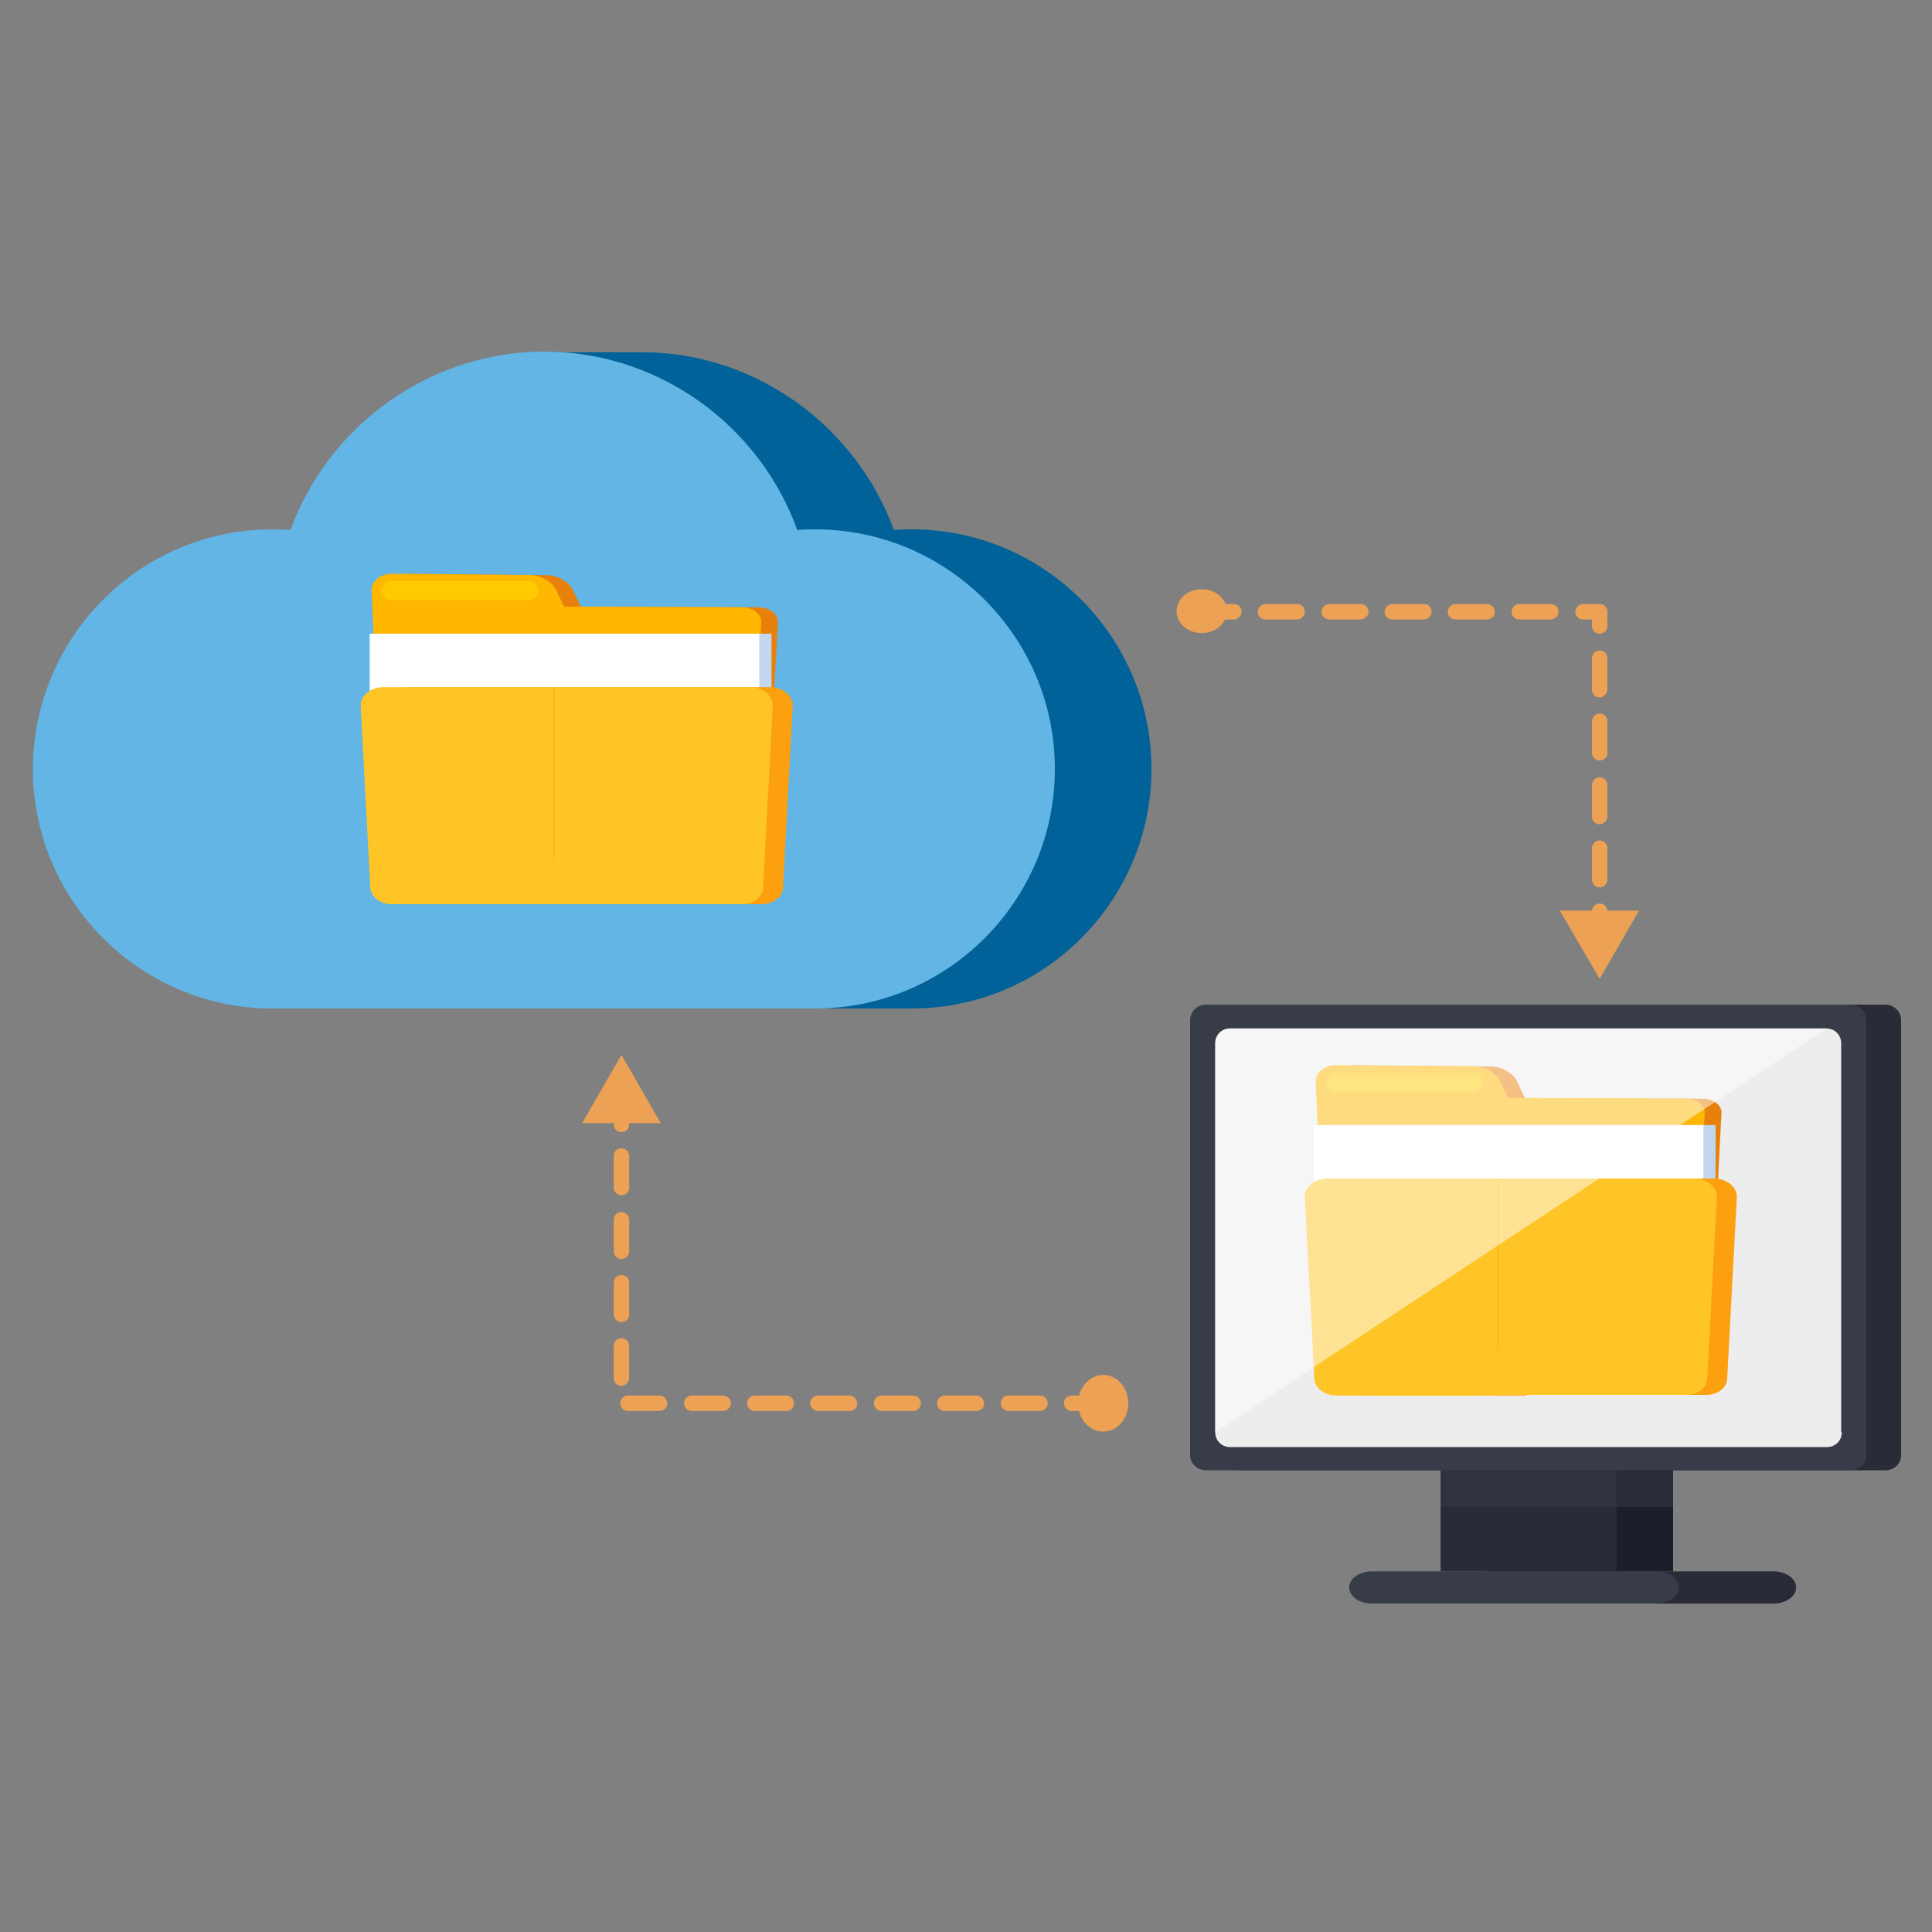 <?xml version="1.0" encoding="UTF-8"?> <!-- Generator: Adobe Illustrator 23.0.4, SVG Export Plug-In . SVG Version: 6.00 Build 0) --> <svg xmlns="http://www.w3.org/2000/svg" xmlns:xlink="http://www.w3.org/1999/xlink" x="0px" y="0px" viewBox="0 0 300 300" style="enable-background:new 0 0 300 300;" xml:space="preserve"><rect x="0" y="0" width="300" height="300" fill="#808080" stroke="none"/> <style type="text/css"> .st0{display:none;} .st1{display:inline;fill:#006298;} .st2{display:inline;fill:#FFFFFF;} .st3{display:inline;} .st4{fill:#153E49;} .st5{fill:#E6E6E6;} .st6{opacity:0.22;fill:#006298;} .st7{fill:#006298;} .st8{fill:#ECA154;} .st9{fill:#FCC797;} .st10{fill:#62B5E5;} .st11{fill:#FFFFFF;} .st12{opacity:0.64;fill:#9995A7;} .st13{fill:#C9C9C9;} .st14{fill:#DDDDDD;} .st15{fill:none;stroke:#2C3765;stroke-width:1.226;stroke-miterlimit:10;} .st16{fill:#9995A7;} .st17{opacity:0.55;fill:#716F82;} .st18{fill:#EC2126;} .st19{fill:#108BC8;} .st20{fill:#FE2502;} .st21{fill:#3E3E3E;} .st22{fill:#FCFCFC;} .st23{fill:#292B37;} .st24{fill:#1C1E29;} .st25{fill:#383C48;} .st26{opacity:0.5;fill:#383C48;} .st27{fill:#EDEDED;} .st28{fill:#E8810C;} .st29{fill:#FFB700;} .st30{fill:#C0D7ED;} .st31{fill:#FCA00F;} .st32{fill:#FFC526;} .st33{fill:#FFCA00;} .st34{opacity:0.5;fill:#FFFFFF;} </style> <g id="Layer_1" class="st0"> <path class="st1" d="M221.5,274.7H78.7c-5.5,0-9.9-4.4-9.9-9.9V62.6c0-5.5,4.4-9.9,9.9-9.9h142.8c5.5,0,9.9,4.4,9.9,9.9v202.2 C231.3,270.3,226.9,274.7,221.5,274.7z"></path> <path class="st2" d="M218.1,263.1h-136c-1.4,0-2.6-1.2-2.6-2.6V72.9c0-1.4,1.2-2.6,2.6-2.6h136c1.4,0,2.6,1.2,2.6,2.6v187.7 C220.7,262,219.5,263.1,218.1,263.1z"></path> <g class="st3"> <path class="st4" d="M121.1,135.9H87.9v-33.1h33.1V135.9z M89.1,134.7h30.8v-30.8H89.1V134.7z"></path> </g> <g class="st3"> <path class="st4" d="M121.1,185.9H87.9v-33.1h33.1V185.9z M89.1,184.7h30.8V154H89.1V184.7z"></path> </g> <g class="st3"> <path class="st4" d="M121.1,236H87.9v-33.1h33.1V236z M89.1,234.8h30.8V204H89.1V234.8z"></path> </g> <g class="st3"> <rect x="138.7" y="105.4" class="st5" width="68.3" height="3.4"></rect> <rect x="138.7" y="115.9" class="st5" width="68.3" height="3.4"></rect> <rect x="138.7" y="126.3" class="st5" width="68.3" height="3.4"></rect> </g> <g class="st3"> <rect x="138.7" y="156.6" class="st5" width="68.3" height="3.4"></rect> <rect x="138.7" y="167" class="st5" width="68.3" height="3.4"></rect> <rect x="138.7" y="177.5" class="st5" width="68.3" height="3.4"></rect> </g> <g class="st3"> <rect x="138.7" y="204.7" class="st5" width="68.3" height="3.4"></rect> <rect x="138.7" y="215.1" class="st5" width="68.3" height="3.4"></rect> <rect x="138.7" y="225.6" class="st5" width="68.3" height="3.4"></rect> </g> <g class="st3"> <polygon class="st6" points="126.4,98.7 102.7,116 96.4,109.6 90.3,113.6 102.5,123.2 130.5,99.8 "></polygon> <g> <g> <polygon class="st7" points="91.5,112.1 95.8,109.3 102.2,115.7 126.2,98.1 128,98.6 102,120.4 "></polygon> <path class="st7" d="M102,120.8L91,112.1l4.9-3.3l6.4,6.5l23.8-17.5l2.6,0.7L102,120.8z M92.1,112.1l9.9,7.8l25.2-21.1l-1-0.3 l-24.1,17.7l-6.4-6.5L92.1,112.1z"></path> </g> </g> </g> <g class="st3"> <polygon class="st6" points="128.8,154.9 105.2,172.2 98.8,165.8 92.7,169.9 104.9,179.4 132.9,156 "></polygon> <g> <g> <polygon class="st7" points="94,168.3 98.2,165.5 104.6,171.9 128.6,154.3 130.4,154.8 104.4,176.6 "></polygon> <path class="st7" d="M104.5,177l-11.1-8.7l4.9-3.3l6.4,6.5l23.8-17.5l2.6,0.7L104.5,177z M94.6,168.3l9.9,7.8l25.2-21.1l-1-0.3 l-24.1,17.7l-6.4-6.5L94.6,168.3z"></path> </g> </g> </g> <g class="st3"> <polygon class="st6" points="128.8,201 105.2,218.4 98.8,211.9 92.7,216 104.9,225.6 132.9,202.1 "></polygon> <g> <g> <polygon class="st7" points="94,214.4 98.2,211.6 104.6,218.1 128.6,200.4 130.4,200.9 104.4,222.7 "></polygon> <path class="st7" d="M104.5,223.1l-11.1-8.7l4.9-3.3l6.4,6.5l23.8-17.5l2.6,0.7L104.5,223.1z M94.6,214.5l9.9,7.8l25.2-21.1 l-1-0.3l-24.1,17.7l-6.4-6.5L94.6,214.5z"></path> </g> </g> </g> <g class="st3"> <path class="st8" d="M194.9,47.2h-24.2v-3.5c0-10.5-8.5-19.1-19.1-19.1h-0.4c-10.5,0-19.1,8.5-19.1,19.1v3.5h-24.2 c-1.2,0-2.3,1-2.3,2.3v24.4c0,1.2,1,2.3,2.3,2.3h86.8c1.2,0,2.3-1,2.3-2.3V49.5C197.2,48.2,196.2,47.2,194.9,47.2z M151.5,45 c-3.5,0-6.4-2.9-6.4-6.4c0-3.5,2.9-6.4,6.4-6.4c3.5,0,6.4,2.9,6.4,6.4C157.9,42.1,155,45,151.5,45z"></path> <g> <rect x="105.8" y="68.3" class="st9" width="91.4" height="3.8"></rect> <path class="st9" d="M196.8,74.8h-90.4c-0.3,0-0.5-0.2-0.5-0.5v-1.2h91.4v1.3C197.2,74.7,197,74.8,196.8,74.8z"></path> </g> </g> </g> <g id="Layer_2" class="st0"> <g class="st3"> <g> <rect x="9.9" y="83.3" class="st10" width="282.1" height="153.8"></rect> <rect x="9.9" y="73.8" class="st7" width="282.1" height="157.7"></rect> <g> <g> <rect x="14.3" y="78.8" class="st11" width="273" height="146.8"></rect> </g> <polygon class="st12" points="79.8,143 93,143 92.1,128.9 "></polygon> <polygon class="st12" points="79.7,162.4 93,162.6 92.1,148.4 "></polygon> <polygon class="st12" points="96.5,161.7 110.7,162.6 109.8,148.4 "></polygon> <polygon class="st12" points="115.2,142.9 128.3,143 127.3,128.9 "></polygon> <polygon class="st12" points="114.1,120.5 128.3,121.4 127.3,107.2 "></polygon> <polygon class="st12" points="140.6,120.4 154.8,121.2 153.9,107.1 "></polygon> <polygon class="st12" points="141.5,102.9 155.7,103.8 154.8,89.6 "></polygon> <polygon class="st12" points="159.6,102.9 173.8,103.8 172.9,89.6 "></polygon> <polygon class="st12" points="143,142.8 155.7,142.9 154.8,128.7 142.5,131.8 "></polygon> <polygon class="st12" points="161.3,142.8 173.7,143.3 172.8,129.1 "></polygon> <polygon class="st12" points="142.2,162.4 155.4,162.9 154.5,148.7 "></polygon> <polygon class="st12" points="159.7,162 173.9,162.9 173,148.7 "></polygon> <polygon class="st12" points="176.3,161.8 190.5,162.7 189.6,148.5 "></polygon> <polygon class="st12" points="141.8,183.1 156,184 155.1,169.8 "></polygon> <polygon class="st12" points="199.5,120.6 213.7,121.5 212.8,107.3 "></polygon> <polygon class="st12" points="214.8,120.4 229,121.3 228.1,107.2 "></polygon> <polygon class="st12" points="215,142.4 229.2,143.3 228.3,129.2 "></polygon> <polygon class="st12" points="199.7,142.4 213.9,143.3 213,129.2 "></polygon> <polygon class="st12" points="199.5,162 213.7,162.9 212.8,148.7 "></polygon> <polygon class="st12" points="215.2,161.8 229.4,162.7 228.5,148.5 "></polygon> <polygon class="st12" points="236.1,120.6 250.3,121.5 249.4,107.3 "></polygon> <polygon class="st12" points="235.3,142.6 249.4,143.5 248.5,129.3 "></polygon> <polygon class="st12" points="236.1,161.8 250.3,162.7 249.4,148.5 "></polygon> <polygon class="st12" points="235.4,182.9 249.6,183.8 248.7,169.6 "></polygon> <polygon class="st12" points="215.4,182.9 229.6,183.8 228.6,169.6 "></polygon> <polygon class="st12" points="199.9,182.9 214.1,183.8 213.2,169.6 "></polygon> <polygon class="st12" points="113.9,102.8 128.1,103.7 127.2,89.5 "></polygon> <polygon class="st12" points="96.8,103.1 111,103.9 110,89.8 "></polygon> <polygon class="st12" points="78.9,103.1 93.1,103.9 92.2,89.8 "></polygon> <polygon class="st12" points="78.9,120.5 92.9,121.4 92.2,107.2 "></polygon> <polygon class="st12" points="96.8,120.4 110.7,121.2 110,107.1 "></polygon> <polygon class="st12" points="97.8,142.8 110.6,142.9 109.9,128.7 "></polygon> <rect id="XMLID_310_" x="78.8" y="89.8" class="st10" width="13.3" height="13.3"></rect> <rect id="XMLID_309_" x="96.7" y="89.8" class="st8" width="13.3" height="13.3"></rect> <rect id="XMLID_308_" x="114" y="89.8" class="st10" width="13.3" height="13.3"></rect> <rect id="XMLID_307_" x="78.8" y="107" class="st8" width="13.3" height="13.3"></rect> <rect id="XMLID_306_" x="96.7" y="107" class="st8" width="13.3" height="13.3"></rect> <rect id="XMLID_305_" x="114" y="107" class="st10" width="13.3" height="13.3"></rect> <rect id="XMLID_304_" x="141.4" y="89.8" class="st10" width="13.3" height="13.3"></rect> <rect id="XMLID_303_" x="159.5" y="89.8" class="st10" width="13.3" height="13.3"></rect> <rect id="XMLID_302_" x="140.7" y="107" class="st7" width="13.3" height="13.3"></rect> <rect id="XMLID_301_" x="78.8" y="128.9" class="st10" width="13.3" height="13.3"></rect> <rect id="XMLID_300_" x="96.7" y="128.9" class="st8" width="13.3" height="13.3"></rect> <rect id="XMLID_299_" x="78.8" y="148.3" class="st7" width="13.3" height="13.3"></rect> <rect id="XMLID_298_" x="141.4" y="169.5" class="st10" width="13.3" height="13.3"></rect> <rect id="XMLID_297_" x="96.7" y="148.3" class="st8" width="13.3" height="13.3"></rect> <rect id="XMLID_296_" x="78.8" y="168.7" class="st10" width="13.3" height="13.3"></rect> <rect id="XMLID_295_" x="96.7" y="168.7" class="st13" width="13.3" height="13.3"></rect> <rect id="XMLID_294_" x="98.4" y="189.2" class="st7" width="13.3" height="13.3"></rect> <rect id="XMLID_293_" x="116.3" y="189.2" class="st7" width="13.3" height="13.3"></rect> <rect id="XMLID_292_" x="199.3" y="107.2" class="st8" width="13.3" height="13.3"></rect> <rect id="XMLID_291_" x="199.3" y="129.1" class="st14" width="13.3" height="13.3"></rect> <rect id="XMLID_290_" x="199.3" y="148.5" class="st8" width="13.3" height="13.3"></rect> <rect id="XMLID_289_" x="176.2" y="148.5" class="st14" width="13.3" height="13.3"></rect> <rect id="XMLID_288_" x="159.5" y="148.5" class="st8" width="13.3" height="13.3"></rect> <rect id="XMLID_287_" x="141.4" y="148.5" class="st14" width="13.3" height="13.3"></rect> <rect id="XMLID_286_" x="199.3" y="169.5" class="st14" width="13.3" height="13.3"></rect> <rect id="XMLID_285_" x="199.3" y="190.1" class="st8" width="13.3" height="13.3"></rect> <rect id="XMLID_284_" x="215" y="107.2" class="st10" width="13.3" height="13.3"></rect> <rect id="XMLID_283_" x="215" y="129.1" class="st10" width="13.3" height="13.3"></rect> <rect id="XMLID_282_" x="215" y="148.5" class="st10" width="13.3" height="13.3"></rect> <rect id="XMLID_281_" x="215" y="169.5" class="st10" width="13.3" height="13.3"></rect> <rect id="XMLID_280_" x="215" y="190.1" class="st10" width="13.3" height="13.3"></rect> <rect id="XMLID_279_" x="114" y="128.9" class="st10" width="13.3" height="13.3"></rect> <rect id="XMLID_278_" x="141.4" y="128.9" class="st13" width="13.3" height="13.3"></rect> <rect id="XMLID_277_" x="159.5" y="128.9" class="st13" width="13.3" height="13.3"></rect> <rect id="XMLID_276_" x="236" y="107.2" class="st13" width="13.3" height="13.3"></rect> <rect id="XMLID_275_" x="235.3" y="129.1" class="st7" width="13.3" height="13.3"></rect> <rect id="XMLID_274_" x="236" y="148.5" class="st13" width="13.3" height="13.3"></rect> <rect id="XMLID_273_" x="235.3" y="169.5" class="st7" width="13.3" height="13.3"></rect> <rect id="XMLID_272_" x="236" y="190.1" class="st13" width="13.3" height="13.3"></rect> <g> <rect x="32.6" y="111.1" width="19.9" height="2.4"></rect> <rect x="32.5" y="101.5" width="31.5" height="2.4"></rect> <rect x="32.5" y="106.3" width="21" height="2.4"></rect> <g> <rect x="32.4" y="96.7" width="19.9" height="2.4"></rect> <rect x="55.6" y="96.7" width="7.8" height="2.4"></rect> </g> </g> <g> <rect x="32.6" y="188.3" width="19.9" height="2.4"></rect> <rect x="32.5" y="178.7" width="31.5" height="2.4"></rect> <rect x="32.5" y="183.5" width="21" height="2.4"></rect> <g> <rect x="32.4" y="173.9" width="19.9" height="2.4"></rect> <rect x="55.6" y="173.9" width="7.8" height="2.4"></rect> </g> </g> <rect x="32.1" y="136.8" width="30.5" height="2.4"></rect> <rect x="32" y="146.4" width="31.5" height="2.4"></rect> <rect x="32" y="141.6" width="21" height="2.4"></rect> <g> <rect x="31.9" y="151.3" width="19.9" height="2.4"></rect> </g> <path class="st15" d="M98.7,93.6c2.3-0.1,4.7,0,7,0.1"></path> <path class="st15" d="M99.2,95.4c1.1,0.1,2.3,0,3.4-0.3"></path> <path class="st15" d="M115.7,93.1c2.6,0,5.3,0,7.9,0.1"></path> <path class="st15" d="M116.6,94.9c2.5-0.2,5-0.4,7.5-0.5"></path> <path class="st15" d="M118.9,100c1.9,0,3.8-0.1,5.7-0.1"></path> <path class="st15" d="M81,112.3c1.1,0,2.3,0.1,3.4,0.1"></path> <path class="st15" d="M86.3,112.9c0.9,0.1,1.8,0.3,2.8,0.4"></path> <path class="st15" d="M80.6,116.1c2.6,0,5.1,0.1,7.7,0.1"></path> <path class="st15" d="M99.3,130.7c2.7,0.2,5.4,0.4,8.1,0.7"></path> <path class="st15" d="M99.9,132.9c2.2,0.3,4.4,0.4,6.6,0.2"></path> <path class="st15" d="M100.1,135.2c0.6,0,1.2,0,1.8,0"></path> <path class="st15" d="M116.2,135.8c3.2-0.2,6.3-0.4,9.5-0.6"></path> <path class="st15" d="M117.4,133.9c2.5-0.1,5-0.3,7.5-0.4"></path> <path class="st15" d="M117,132.1c1.5,0,3.1,0,4.6,0"></path> <path class="st15" d="M117.8,130.5c0.4,0,0.9,0.1,1.3,0.1"></path> <path class="st15" d="M81.3,131.8c2.5-0.1,5-0.1,7.5,0.2"></path> <path class="st15" d="M83.5,133.9c0.7,0.2,1.4,0.2,2.1,0"></path> <path class="st15" d="M115.6,109.2c2.4,0.1,4.8-0.1,7.1-0.4"></path> <path class="st15" d="M115.7,111.3c1.3-0.1,2.6-0.2,3.8-0.3"></path> <path class="st15" d="M116.1,116.1c2.1-0.1,4.2-0.2,6.3-0.3"></path> <path class="st15" d="M81,92.5c3.1,0,6.3,0,9.4-0.2"></path> <path class="st15" d="M82.6,95c2.5-0.2,5-0.1,7.4,0.3"></path> <path class="st15" d="M83.9,98.2c1.5,0,2.9,0,4.4,0"></path> <path class="st15" d="M80.2,150.9c3.2,0.1,6.4,0.2,9.6,0.3"></path> <path class="st15" d="M81,152.9c2.5,0,4.9,0.1,7.4,0.1"></path> <path class="st15" d="M81.6,155.2c2.4,0,4.8,0,7.3-0.1"></path> <path class="st15" d="M100.7,152.1c1.6,0.1,3.2,0.3,4.8,0.4"></path> <path class="st15" d="M101.5,154.6c1.1,0,2.2,0,3.3,0"></path> <polygon class="st12" points="253.2,103.4 267.4,104.3 266.5,90.1 "></polygon> <rect id="XMLID_267_" x="253.5" y="90" class="st8" width="13.3" height="13.3"></rect> <path class="st15" d="M257.4,93.8c1.6,0.1,3.2,0.3,4.8,0.4"></path> <path class="st15" d="M258.2,96.3c1.1,0,2.2,0,3.3,0"></path> <polygon class="st12" points="252.2,162.4 266.4,163.3 265.5,149.1 "></polygon> <rect id="XMLID_266_" x="252.4" y="149" class="st8" width="13.3" height="13.3"></rect> <path class="st15" d="M256.4,152.8c1.6,0.1,3.2,0.3,4.8,0.4"></path> <path class="st15" d="M257.1,155.3c1.1,0,2.2,0,3.3,0"></path> <path class="st15" d="M143.7,110.1c1.9,0.1,3.9,0.3,5.8,0.4"></path> <path class="st15" d="M144.1,112.5c1.5-0.1,3-0.2,4.5-0.2"></path> <path class="st15" d="M144.4,94.6c2,0,4,0.1,5.9,0.1"></path> <path class="st15" d="M145.3,97.5c1.4,0,2.7-0.1,4.1-0.1"></path> <polygon class="st12" points="236.6,102.9 250.8,103.8 249.9,89.6 "></polygon> <rect id="XMLID_265_" x="236.5" y="89.8" class="st10" width="13.3" height="13.3"></rect> <path class="st15" d="M239.5,94.6c2,0,4,0.1,5.9,0.1"></path> <path class="st15" d="M240.4,97.5c1.4,0,2.7-0.1,4.1-0.1"></path> <path class="st15" d="M145.1,133.8c-0.8,1.6,0.5,3.8,2.2,4.1c1.8,0.2,3.5-1.6,3.2-3.3c-0.3-1.8-2.5-2.9-4.1-2.1"></path> <path class="st15" d="M150.2,139.7c-0.3-0.9-0.7-1.8-1-2.6"></path> <path class="st15" d="M151.5,132.6c-0.7-0.1-1.4,0.4-1.5,1.1"></path> <path class="st15" d="M143.8,138.9c1-0.4,1.9-1.2,2.4-2.1"></path> <path class="st15" d="M161.8,130.8c0,0.7,0,1.5,0,2.2"></path> <path class="st15" d="M170.2,131.2c0,0.4,0,0.9,0,1.3"></path> <line class="st15" x1="161.8" y1="132.8" x2="170" y2="132.8"></line> <line class="st15" x1="162.8" y1="130.5" x2="169.6" y2="130.5"></line> <line class="st15" x1="161.5" y1="134.9" x2="169" y2="134.9"></line> <line class="st15" x1="162" y1="137.1" x2="169.1" y2="137.1"></line> <line class="st15" x1="162" y1="150.8" x2="168.4" y2="150.8"></line> <line class="st15" x1="161.7" y1="152.5" x2="167.9" y2="152.5"></line> <line class="st15" x1="162.2" y1="154.4" x2="168.6" y2="154.4"></line> <line class="st15" x1="162.7" y1="157.1" x2="168.2" y2="157.1"></line> <line class="st15" x1="145.2" y1="152" x2="151.2" y2="152"></line> <line class="st15" x1="145.2" y1="154.6" x2="150.8" y2="154.6"></line> <path class="st15" d="M166.5,94.5c0.5,0,0.9,0,1.4-0.2c0.4-0.2,0.8-0.6,0.9-1c0.1-0.6-0.3-1.1-0.8-1.4c-0.5-0.3-1.1-0.4-1.6-0.5 c-1.1-0.1-3.3-0.3-3.3,1.4C163.1,94.3,165.4,94.5,166.5,94.5z"></path> <path class="st15" d="M164.5,94.3c-0.6,1.1-1.2,2.2-1.7,3.3"></path> <path class="st15" d="M163,95.7c-0.1,0.8-0.1,1.5-0.2,2.3c0.3-0.3,0.7-0.5,1.2-0.6"></path> <path class="st15" d="M166.8,94.6c0.2,1.2,0.5,2.4,0.7,3.6"></path> <path class="st15" d="M166.5,97.2c0.1,0.5,0.5,1,1,1.2c0.1-0.6,0.2-1.2,0.3-1.9"></path> <path class="st15" d="M161,100.2c0.7,0.1,1.3,0.2,2,0.3"></path> <line class="st15" x1="160.6" y1="101.4" x2="162.9" y2="101.4"></line> <path class="st15" d="M166.8,99.9c0.8,0.2,1.6,0.4,2.4,0.5"></path> <path class="st15" d="M167.1,101.4c0.9,0.1,1.8,0.2,2.6,0.3"></path> <path class="st15" d="M99.1,109.1c0,0.5,0,1.1,0,1.6v1.3"></path> <line class="st15" x1="98.9" y1="111.7" x2="106.9" y2="111.7"></line> <line class="st15" x1="98.9" y1="109.4" x2="106.7" y2="109.4"></line> <line class="st15" x1="107" y1="109.8" x2="107" y2="112.4"></line> <path class="st15" d="M99.4,113.8c0.7-0.8,2.1-0.9,2.9-0.2c0.8,0.7,0.9,2.1,0.2,2.9c-0.7,0.8-2.1,0.9-2.9,0.2 C98.8,116,98.7,114.6,99.4,113.8"></path> <path class="st15" d="M104.4,114.1c1.1,0.1,2.2,0.2,3.3,0.3"></path> <path class="st15" d="M104.6,115.7c1-0.2,1.9-0.2,2.9,0"></path> <path class="st15" d="M104.6,117.4c0.7,0,1.3,0,2,0"></path> <line class="st15" x1="201.2" y1="137.5" x2="206.8" y2="137.5"></line> <line class="st15" x1="201.9" y1="135.9" x2="208.8" y2="135.9"></line> <line class="st15" x1="202.1" y1="133.5" x2="208.1" y2="133.5"></line> <path class="st15" d="M216.8,110.2c-0.2,0.9,0.3,1.8,1.1,2.2c0.8,0.4,1.9,0,2.3-0.8c0.4-0.8-0.1-1.9-0.9-2.1 c-0.8-0.3-1.8,0.4-1.8,1.3"></path> <path class="st15" d="M223.7,109.9c-0.7,0.7-0.4,2.1,0.5,2.4c0.9,0.3,2-0.5,1.9-1.5c-0.2-0.9-1.6-1.3-2.2-0.6"></path> <path class="st15" d="M217.6,115.5c2.7-0.2,5.4-0.4,8.1-0.5"></path> <path class="st15" d="M217.8,117.1c2.6-0.1,5.2-0.2,7.7-0.4"></path> <line class="st15" x1="201.7" y1="110.4" x2="209.5" y2="110.4"></line> <line class="st15" x1="201.7" y1="112.7" x2="209.8" y2="112.7"></line> <line class="st15" x1="202.8" y1="114.8" x2="209.5" y2="114.8"></line> <path class="st15" d="M217.8,131.7c0,1.1,0,2.1,0,3.2"></path> <line class="st15" x1="217.8" y1="132.4" x2="226.2" y2="132.4"></line> <line class="st15" x1="218.5" y1="135.1" x2="226.4" y2="135.1"></line> <line class="st15" x1="226" y1="132.8" x2="226" y2="135.6"></line> <line class="st15" x1="218.1" y1="136.6" x2="225" y2="136.6"></line> <line class="st15" x1="218.3" y1="138.6" x2="225" y2="138.6"></line> <line class="st15" x1="203.1" y1="152.3" x2="208.2" y2="152.3"></line> <line class="st15" x1="203.3" y1="155.8" x2="208.1" y2="155.8"></line> <line class="st15" x1="218.1" y1="153.7" x2="225.4" y2="153.7"></line> <line class="st15" x1="219.3" y1="155.3" x2="224.6" y2="155.3"></line> <line class="st15" x1="219" y1="157.1" x2="224.8" y2="157.1"></line> <line class="st15" x1="238.4" y1="110.4" x2="246.5" y2="110.4"></line> <line class="st15" x1="239.2" y1="112.4" x2="245.8" y2="112.4"></line> <line class="st15" x1="239.4" y1="114.3" x2="243.7" y2="114.3"></line> <line class="st15" x1="237.5" y1="134.4" x2="243.3" y2="134.4"></line> <line class="st15" x1="238.4" y1="137" x2="243.8" y2="137"></line> <line class="st15" x1="238" y1="152.8" x2="243.6" y2="152.8"></line> <line class="st15" x1="237.8" y1="153.7" x2="243.7" y2="153.7"></line> <line class="st15" x1="238.9" y1="155.5" x2="242.4" y2="155.5"></line> <line class="st15" x1="202.3" y1="173.1" x2="208.4" y2="173.1"></line> <line class="st15" x1="202.1" y1="175.5" x2="209.5" y2="175.5"></line> <line class="st15" x1="218.6" y1="180.1" x2="225" y2="180.1"></line> <line class="st15" x1="217.9" y1="177.1" x2="225.7" y2="177.1"></line> <line class="st15" x1="218.6" y1="174.8" x2="224.6" y2="174.8"></line> <line class="st15" x1="144.7" y1="174.1" x2="149.3" y2="174.1"></line> <line class="st15" x1="144.7" y1="175.9" x2="148.9" y2="175.9"></line> <line class="st15" x1="100.5" y1="191.7" x2="107.9" y2="191.7"></line> <line class="st15" x1="100.7" y1="194" x2="108.6" y2="194"></line> <line class="st15" x1="101.6" y1="196.8" x2="107.1" y2="196.8"></line> <line class="st15" x1="80.5" y1="170.6" x2="86.3" y2="170.6"></line> <line class="st15" x1="80.6" y1="172.4" x2="86.4" y2="172.4"></line> <line class="st15" x1="80.8" y1="174.3" x2="87.2" y2="174.3"></line> <line class="st15" x1="81.2" y1="178.7" x2="85.3" y2="178.7"></line> <line class="st15" x1="216.9" y1="192.6" x2="224.4" y2="192.6"></line> <line class="st15" x1="217.2" y1="195.8" x2="225.5" y2="195.8"></line> <line class="st15" x1="217.6" y1="198.4" x2="224.1" y2="198.4"></line> </g> <rect id="XMLID_264_" x="72.5" y="90.3" class="st16" width="1.4" height="127.1"></rect> <rect id="XMLID_263_" x="133.3" y="90.3" class="st16" width="1.4" height="127.1"></rect> <rect id="XMLID_227_" x="31.9" y="124.9" class="st16" width="237.7" height="1.4"></rect> <rect id="XMLID_141_" x="31.9" y="165.3" class="st16" width="237.7" height="1.4"></rect> <rect id="XMLID_140_" x="31.9" y="205.7" class="st16" width="237.7" height="1.4"></rect> <rect id="XMLID_139_" x="194.4" y="90.3" class="st16" width="1.4" height="127.1"></rect> <rect id="XMLID_138_" x="231" y="90.3" class="st16" width="1.4" height="127.1"></rect> </g> <rect x="9.9" y="73.5" class="st17" width="282.1" height="6.6"></rect> <rect x="6" y="66.4" class="st7" width="290" height="8.5"></rect> <polygon class="st10" points="136.3,66.4 134.6,74.9 70.3,74.9 72,66.4 "></polygon> <polygon class="st10" points="178.5,66.4 176.8,74.9 149.1,74.9 150.8,66.4 "></polygon> </g> </g> <g id="Layer_3" class="st0"> <g id="RlhoZ2.tif" class="st3"> <g> <path class="st11" d="M279.6,149c0,25.2,0,50.4,0,75.6c-83.3,0-166.7,0-250,0c0-4.6,0-9.3,0-13.9c0.1,0,0.1,0,0.2,0.1 c0.4,0.9,1.2,1.4,2,1.8c1.2,0.6,2.5,1,3.8,1.3c3.8,0.9,7.6,1.5,11.5,1.9c3.2,0.3,6.4,0.5,9.5,0.7c3.7,0.2,7.4,0.3,11.1,0.4 c7.8,0.1,15.6,0,23.4-0.4c3.3-0.2,6.7-0.4,10-0.7c4.3-0.4,8.6-1,12.8-1.9c3.5-0.7,6.9-1.6,10.2-3c1.7-0.7,3.4-1.5,4.9-2.6 c0.6-0.4,1.1-0.9,1.6-1.5c0.3-0.4,0.4-0.8,0.3-1.2c-0.3-1-0.9-1.6-1.9-2.1c0.1,0.4,0.3,0.8,0.4,1.1c0.2,0.7,0.1,1.4-0.5,1.9 c-0.2,0.2-0.5,0.5-0.8,0.6c-0.7,0.4-1.4,0.8-2.1,1.1c-2.5,1-5,1.5-7.6,2c-3.8,0.7-7.7,1.1-11.6,1.5c-3.3,0.3-6.5,0.6-9.8,0.7 c-4.2,0.2-8.3,0.4-12.5,0.5c-2.8,0.1-5.6,0.2-8.4,0.2c-3.5,0.1-7,0.1-10.6-0.1c-3.5-0.2-6.9-0.5-10.3-0.8 c-3.3-0.4-6.6-0.7-9.8-1.4c-1.5-0.3-3-0.6-4.5-1.2c-0.5-0.2-1-0.5-1.5-0.8c-0.6-0.5-0.7-1.1-0.3-1.8c0.3-0.5,0.8-0.9,1.3-1.2 c0.6-0.4,1.3-0.7,2-1c2.2-0.9,4.6-1.4,7-1.9c1-0.2,2-0.4,2.9-0.5c-1.1-0.2-2.1-0.2-3.2-0.1c-1.5,0.1-3,0.3-4.5,0.5 c-3.1,0.5-6.1,1.2-9,2.3c-1.4,0.5-2.8,1.2-4,2.2c-0.8,0.6-1.4,1.3-1.7,2.3c0,0.1-0.1,0.2-0.2,0.3c0-43.7,0-87.4,0-131.1 c23.1,0,46.1,0,69.2,0c-0.2,0.2-0.1,0.5,0,0.7c0.4,2.1,0.5,4.1,0.3,6.2c-0.4,4.8-2.1,9.1-4.9,12.9c-1.7,2.4-3.8,4.4-6.1,6.3 c-4.1,3.4-8.3,6.7-12.2,10.2c-2.8,2.4-5.5,4.9-7.7,7.8c-1.3,1.6-2.4,3.3-3.1,5.3c-0.8,2.3-0.8,4.6,0.2,6.9c0.5,1.1,1,2.1,1.6,3.1 c1.4,2.4,3.1,4.6,4.8,6.7c2.8,3.6,5.9,6.9,9.1,10.2c0.8,0.8,1.6,1.6,2.4,2.4c0,0,0,0,0,0l0,0c-0.1-0.3-0.3-0.6-0.5-0.8 c-0.4-0.5-0.8-1-1.1-1.6c-2.2-3.2-4.2-6.4-6-9.8c-1.4-2.6-2.5-5.3-3.2-8.2c-0.5-2.2-0.4-4.4,0.5-6.5c0.8-1.9,2-3.7,3.2-5.4 c1.9-2.5,4.1-4.8,6.4-7.1c3.6-3.5,7.2-7,10.8-10.4c1.4-1.3,2.7-2.7,3.8-4.2c2.5-3.4,4-7.1,4.5-11.3c0.4-3.6,0-7.2-1-10.6 c-0.3-1.1-0.8-2-1.6-2.9c60.2,0,120.5,0,180.7,0c0,22.5,0,45,0,67.6c-0.7-0.2-0.8-0.2-1.1,0.5c-0.1,0.2-0.2,0.5-0.3,0.7 c-0.1,0.2-0.1,0.4-0.4,0.5c-0.2-0.2-0.2-0.4-0.3-0.7c-0.1-0.3-0.2-0.6-0.4-0.9c-0.1-0.3-0.4-0.3-0.7-0.2c-0.3,0-0.3,0.3-0.3,0.5 c0,0.6,0,1.3,0,1.9c0,0.1,0,0.2,0,0.3c0,0.1,0.1,0.2,0.3,0.2c0.1,0,0.2-0.1,0.3-0.2c0-0.2,0-0.3,0-0.5c0-0.3,0-0.5,0.2-0.7 c0.2,0.1,0.2,0.2,0.2,0.3c0.1,0.2,0.2,0.4,0.3,0.6c0.1,0.2,0.1,0.5,0.4,0.5c0.3,0,0.3-0.3,0.4-0.5c0.1-0.2,0.2-0.4,0.3-0.6 c0.1-0.1,0.1-0.3,0.3-0.3c0.1,0.3,0.1,0.7,0.1,1C279.1,149,279.1,149,279.6,149z M272.5,169c0-4.2,0-8.4,0-12.6 c0-0.9-0.1-1.7-0.3-2.6c-0.8-3.5-2.8-6-6.2-7.3c-1.9-0.8-3.8-1-5.8-1.1c-1.4,0-2.8,0.1-4.2,0.2c-3.1,0.3-6.2,1.1-9.1,2.2 c-0.4,0.2-0.8,0.3-1.2,0.6c-0.4,0.2-0.4,0.3-0.3,0.7c0.3,1.2,0.7,2.5,1,3.7c0.1,0.3,0.2,0.3,0.5,0.2c0.2-0.1,0.4-0.1,0.6-0.2 c2.1-0.7,4.2-1.3,6.3-1.6c2.1-0.3,4.2-0.4,6.3-0.1c2.1,0.4,3.6,1.4,4.3,3.5c0.6,1.8,0.7,3.7,0.7,5.6c0,0.7,0,0.7-0.7,0.7 c-2.6,0.1-5.2,0.3-7.9,0.6c-3.2,0.4-6.1,1.4-8.7,3.2c-2,1.4-3.4,3.2-4,5.6c-0.8,3.1-0.4,6.2,1,9.1c0.7,1.5,1.9,2.6,3.3,3.3 c4.1,1.9,8.2,2,12.3,0.3c1.9-0.7,3.5-1.8,5.1-3.2c0.1-0.1,0.2-0.3,0.5-0.3c0.2,0.1,0.2,0.3,0.2,0.5c0.2,0.9,0.3,1.8,0.5,2.6 c0.1,0.5,0.1,0.5,0.6,0.5c1.6,0,3.2,0,4.8,0c0.5,0,0.5-0.1,0.5-0.6c0-0.1,0-0.2,0-0.3C272.5,177.9,272.5,173.4,272.5,169z M203.1,169C203.1,169,203.1,169,203.1,169c0-4.3,0-8.5,0-12.8c0-2-0.5-3.9-1.5-5.6c-1.3-2.3-3.4-3.7-5.9-4.5 c-2.4-0.8-4.9-0.9-7.4-0.7c-2.8,0.2-5.4,0.7-8.1,1.4c-1.3,0.4-2.6,0.8-3.8,1.4c-0.6,0.3-0.6,0.4-0.5,1c0.3,1.1,0.6,2.2,0.9,3.3 c0.1,0.5,0.2,0.6,0.8,0.4c0.7-0.2,1.3-0.5,2-0.6c3.3-1,6.7-1.6,10.2-1.3c2.9,0.3,4.6,1.6,5.4,4.3c0.5,1.7,0.5,3.4,0.4,5.1 c0,0.3-0.2,0.5-0.5,0.5c-0.5,0-0.9,0.1-1.4,0.1c-2.5,0.1-5.1,0.3-7.6,0.6c-2.9,0.4-5.5,1.4-7.9,3.1c-2.2,1.6-3.6,3.6-4.2,6.3 c-0.5,2.3-0.2,4.6,0.5,6.8c0.9,2.8,2.9,4.6,5.7,5.4c1.1,0.4,2.3,0.5,3.5,0.7c0.9,0.1,1.8,0.2,2.7,0.1c2.4-0.3,4.7-1.1,6.8-2.4 c0.9-0.5,1.8-1.2,2.6-1.9c0.6-0.5,0.6-0.5,0.8,0.2c0.2,0.8,0.3,1.6,0.4,2.4c0.1,0.6,0.2,0.7,0.8,0.7c1.6,0,3.1,0,4.7,0 c0.4,0,0.4-0.1,0.5-0.5c0-0.1,0-0.2,0-0.3C203.1,177.9,203.1,173.4,203.1,169z M224.7,175.3c-0.2-0.2-0.2-0.4-0.3-0.6 c-0.2-0.8-0.4-1.6-0.6-2.4c-1.6-5.9-3.4-11.8-5.2-17.6c-0.8-2.6-1.6-5.1-2.4-7.7c-0.2-0.7-0.4-0.8-1.1-0.8c-0.1,0-0.2,0-0.3,0 c-2.1,0-4.3,0-6.4,0c-0.1,0-0.3,0-0.4,0c-0.2,0-0.2,0.1-0.2,0.3c0,0.1,0.1,0.2,0.1,0.3c3.2,10.2,6.4,20.5,9.6,30.7 c0.5,1.7,1.1,3.5,1.6,5.2c0.2,0.6,0.2,0.6,0.8,0.6c0.7,0,1.5,0,2.2,0c1.9,0,3.8,0,5.8,0c0.6,0,1-0.2,1.2-0.7 c0.1-0.1,0.1-0.3,0.2-0.4c1.3-2.6,2.4-5.3,3.4-8.1c3-8.3,5.2-16.9,7-25.6c0.1-0.7,0.2-1.3,0.4-2c0.1-0.3,0-0.4-0.3-0.4 c-0.1,0-0.3,0-0.4,0c-2.1,0-4.3,0-6.4,0c-0.1,0-0.2,0-0.3,0c-0.3,0-0.5,0.1-0.5,0.5c0,0.5-0.1,1-0.1,1.5 c-0.3,2.8-0.9,5.6-1.5,8.4c-1.5,6.2-3.3,12.3-5.4,18.3C224.9,175,224.9,175.1,224.7,175.3z M152.5,192.3c1.1,1.3,2.2,2.6,3.3,3.9 c0.3,0.3,0.6,0.3,0.9,0.2c4.3-1.5,7.4-4.2,9.3-8.3c1.6-3.3,2.3-6.8,2.3-10.4c0-14.7,0-29.5,0-44.2c0-0.6-0.1-0.7-0.7-0.7 c-2.2,0-4.4,0-6.6,0c-0.7,0-0.8,0-0.8,0.8c0,2.3,0,4.5,0,6.8c0,12.6,0,25.3,0,37.9c0,2.3-0.4,4.6-1.2,6.7 c-1.2,3.2-3.2,5.8-6.5,7.1C152.6,192.2,152.6,192.2,152.5,192.3z M89.1,162.9c0.2,0,0.2,0,0.2,0c0.1,0,0.2-0.1,0.2-0.1 c2.4-1.5,4.6-3.2,6.6-5.2c1.1-1.1,2-2.3,2.8-3.6c1-1.7,1.5-3.6,1.3-5.6c-0.2-1.3-0.6-2.4-1-3.6c-0.8-2.1-2-3.9-3.3-5.8 c-0.9-1.4-1.8-2.8-2.6-4.2c-1.5-2.7-1.4-5.4,0.1-8c1-1.7,2.2-3.3,3.6-4.7c2.8-2.9,5.9-5.3,9.2-7.6c2.9-2.1,5.9-4,9-5.9 c0.2-0.1,0.4-0.2,0.5-0.4c-0.3-0.1-0.5,0-0.7,0.1c-4.6,1.3-9,3-13.3,5.1c-3.7,1.8-7.2,3.9-10.4,6.7c-2.3,2-4.4,4.3-5.7,7.1 c-1.2,2.4-1.7,5-1.4,7.6c0.3,3.1,1.4,5.9,3.1,8.4c1.1,1.6,2.2,3.2,3.3,4.8c0.7,1,1.3,2,1.9,3c1.1,2.2,1.2,4.5,0,6.7 c-0.7,1.3-1.4,2.6-2.3,3.8C89.8,162,89.5,162.4,89.1,162.9z M106.5,198.1c-0.4-0.2-0.7-0.3-1-0.4c-2.1-0.9-4.1-2-6.1-3.3 c-0.6-0.4-1.2-0.5-1.9-0.3c-2.1,0.6-4.2,0.8-6.3,1.1c-2.9,0.3-5.7,0.5-8.6,0.6c-4.4,0.2-8.8,0.1-13.2-0.1c-1-0.1-2.1-0.1-3.1-0.4 c-0.9-0.2-1.9-0.4-2.7-1c-0.9-0.6-1-1.4-0.5-2.3c0.1-0.2,0.3-0.3,0.3-0.6c-0.1,0-0.2,0-0.2,0c-1.7,0.4-3.2,1-4.5,2.1 c-1.8,1.5-1.7,3.4,0,4.8c0.8,0.6,1.7,1.1,2.6,1.5c2.7,1.1,5.5,1.7,8.3,2.1c3.6,0.5,7.3,0.8,10.9,0.8c4.7,0.1,9.4-0.4,14.1-1.4 c3.2-0.7,6.4-1.5,9.5-2.5C105,198.7,105.7,198.5,106.5,198.1z M108.7,182.4c-2-0.6-3.5-1.6-4.9-2.8c-0.7-0.6-1.4-0.7-2.2-0.5 c-3,0.6-6,1-9.1,1.3c-2.6,0.3-5.3,0.5-7.9,0.7c-4.5,0.3-9,0.5-13.5,0.4c-2.9-0.1-5.7-0.2-8.5-0.8c-1-0.2-1.9-0.5-2.7-1.1 c-1.1-0.7-1.3-1.7-0.6-2.8c0.2-0.3,0.5-0.6,0.7-0.9c0.1-0.1,0.2-0.2,0.2-0.4c-2,0.4-3.9,1.1-5.5,2.5c-0.6,0.5-1,1.1-1.3,1.8 c-0.6,1.4-0.3,2.5,1,3.3c0.6,0.4,1.3,0.7,2,1c1.9,0.8,3.9,1.1,5.9,1.5c2.7,0.5,5.4,0.7,8.1,0.9c3.5,0.3,6.9,0.3,10.4,0.4 c2.3,0.1,4.5,0,6.7-0.2c2.5-0.2,4.9-0.4,7.3-0.8c4-0.6,8-1.6,11.9-2.7C107.3,182.9,108,182.7,108.7,182.4z M114.2,163.9 c-0.1-0.1-0.2,0-0.3,0c-1.9,0.3-3.9,0.6-5.8,0.9c-3.1,0.5-6.2,0.9-9.4,1.2c-2.8,0.3-5.6,0.6-8.5,0.8c-3.3,0.3-6.6,0.5-9.9,0.7 c-3.6,0.2-7.3,0.2-10.9,0.1c-4.3-0.1-8.6-0.2-12.8-0.8c-1.2-0.2-2.4-0.3-3.6-0.9c-1.2-0.5-1.3-1.2-0.4-2.2 c0.5-0.5,1.1-0.9,1.8-1.2c2.2-1.1,4.5-1.9,6.9-2.6c1.3-0.4,2.7-0.8,4.1-1.2c-0.3-0.2-0.6-0.1-0.9-0.1c-0.7,0.1-1.4,0.1-2.1,0.2 c-4.9,0.6-9.7,1.8-14.3,3.6c-1.8,0.7-3.5,1.4-5.1,2.4c-0.5,0.3-1,0.7-1.3,1.1c-0.5,0.6-0.4,1.1,0.2,1.6c0.4,0.4,0.9,0.6,1.4,0.8 c1,0.4,2.1,0.7,3.2,0.9c2,0.4,4.1,0.7,6.1,0.9c2.8,0.3,5.6,0.5,8.5,0.7c2.2,0.1,4.3,0.2,6.5,0.3c2.7,0.1,5.3,0.1,8,0 c4.5-0.2,8.9-0.5,13.3-0.9c3.2-0.3,6.3-0.7,9.4-1.1c3.1-0.4,6.3-0.9,9.4-1.3c0.4-0.1,0.8-0.2,1.1-0.4c1.7-1,3.4-2.1,5.1-3.1 C114,164.2,114.2,164.1,114.2,163.9z M50.2,220c0.2,0.2,0.4,0.2,0.6,0.3c0.4,0.1,0.7,0.2,1.1,0.3c5,1.4,10.1,2.3,15.3,2.9 c4.1,0.5,8.3,0.7,12.4,0.8c4.8,0.1,9.7,0.1,14.5-0.2c4.1-0.2,8.2-0.5,12.3-1c4.2-0.5,8.3-1.1,12.4-1.9c4-0.8,7.8-2,11.4-3.8 c2.1-1,4-2.3,5.6-4c0.6-0.7,1.2-1.4,1.5-2.4c0-0.1,0.1-0.3,0-0.4c0,0-0.1,0-0.1,0c-0.3,0.2-0.5,0.4-0.8,0.6 c-1.9,1.4-4,2.6-6.1,3.5c-4.5,2-9.3,3.3-14.2,4.3c-4.2,0.8-8.5,1.4-12.8,1.8c-3.5,0.3-6.9,0.5-10.4,0.7 c-3.6,0.1-7.2,0.2-10.8,0.2c-3.9,0-7.7-0.1-11.6-0.3c-3.7-0.2-7.5-0.4-11.2-0.7c-2.2-0.2-4.4-0.4-6.7-0.6 C51.9,220.1,51.1,220,50.2,220z M118.6,159.2c0.8-0.1,1.4-0.2,2.1-0.2c2-0.2,4,0,5.9,0.6c2.6,0.8,4.2,2.6,4.9,5.2 c0.5,1.8,0.4,3.6-0.2,5.3c-0.7,2-1.9,3.8-3.3,5.4c-2.3,2.6-4.8,4.8-7.6,6.7c-1.5,1-3,2-4.6,3c-0.2,0.1-0.4,0.2-0.5,0.4 c0.2,0.1,0.4,0,0.6-0.1c3.1-0.9,6.2-2,9.1-3.4c2.8-1.4,5.5-3.1,7.8-5.2c1.7-1.6,3.2-3.4,4.1-5.5c1.5-3.6,1-7-1.5-10 c-1.3-1.5-2.9-2.6-4.7-3.3c-3.2-1.3-6.5-1.2-9.8-0.2C120,158.1,119.3,158.5,118.6,159.2z M274.3,147.8 C274.3,147.8,274.3,147.8,274.3,147.8c0,0.3,0,0.5,0,0.8c0,0.2,0.1,0.4,0.4,0.4c0.3,0,0.3-0.2,0.3-0.4c0-0.5,0-0.9,0-1.4 c0-0.5,0-0.6,0.6-0.7c0.2,0,0.3-0.1,0.3-0.3c0-0.1-0.1-0.2-0.3-0.2c-0.6,0-1.2,0-1.7,0c-0.2,0-0.3,0.1-0.3,0.3 c0,0.1,0.1,0.2,0.3,0.2c0.5,0.1,0.5,0.1,0.5,0.7C274.3,147.4,274.3,147.6,274.3,147.8z"></path> <path class="st18" d="M99,78.6c0.7,0.9,1.3,1.8,1.6,2.9c1,3.5,1.4,7,1,10.6c-0.5,4.2-2,7.9-4.5,11.3c-1.1,1.5-2.4,2.9-3.8,4.2 c-3.6,3.4-7.3,6.9-10.8,10.4c-2.3,2.2-4.5,4.6-6.4,7.1c-1.3,1.7-2.4,3.5-3.2,5.4c-0.9,2.1-1.1,4.3-0.5,6.5 c0.7,2.9,1.9,5.6,3.2,8.2c1.8,3.4,3.8,6.6,6,9.8c0.4,0.5,0.8,1,1.1,1.6c0.2,0.3,0.4,0.5,0.5,0.8l0,0c-0.8-0.8-1.7-1.6-2.4-2.4 c-3.1-3.3-6.3-6.7-9.1-10.2c-1.7-2.2-3.4-4.4-4.8-6.7c-0.6-1-1.1-2-1.6-3.1c-1-2.3-1-4.6-0.2-6.9c0.7-2,1.8-3.7,3.1-5.3 c2.3-2.9,5-5.4,7.7-7.8c4-3.5,8.1-6.9,12.2-10.2c2.3-1.9,4.4-3.9,6.1-6.3c2.8-3.9,4.5-8.1,4.9-12.9c0.2-2.1,0-4.2-0.3-6.2 c0-0.2-0.1-0.5,0-0.7C98.9,78.6,98.9,78.6,99,78.6z"></path> <path class="st19" d="M29.6,209.8c0.1,0,0.2-0.2,0.2-0.3c0.3-1,0.9-1.7,1.7-2.3c1.2-1,2.6-1.7,4-2.2c2.9-1.1,5.9-1.8,9-2.3 c1.5-0.2,3-0.4,4.5-0.5c1.1-0.1,2.1-0.1,3.2,0.1c-1,0.2-2,0.4-2.9,0.5c-2.4,0.5-4.7,1-7,1.9c-0.7,0.3-1.3,0.6-2,1 c-0.5,0.3-1,0.7-1.3,1.2c-0.4,0.7-0.3,1.2,0.3,1.8c0.4,0.4,0.9,0.6,1.5,0.8c1.4,0.6,2.9,0.9,4.5,1.2c3.3,0.7,6.5,1,9.8,1.4 c3.4,0.4,6.9,0.6,10.3,0.8c3.5,0.2,7,0.2,10.6,0.1c2.8,0,5.6-0.1,8.4-0.2c4.2-0.1,8.3-0.3,12.5-0.5c3.3-0.2,6.5-0.4,9.8-0.7 c3.9-0.4,7.8-0.8,11.6-1.5c2.6-0.5,5.2-1,7.6-2c0.7-0.3,1.4-0.6,2.1-1.1c0.3-0.2,0.5-0.4,0.8-0.6c0.5-0.5,0.7-1.2,0.5-1.9 c-0.1-0.3-0.2-0.7-0.4-1.1c1,0.5,1.6,1.2,1.9,2.1c0.1,0.5,0,0.9-0.3,1.2c-0.4,0.6-1,1.1-1.6,1.5c-1.5,1.1-3.2,1.9-4.9,2.6 c-3.3,1.4-6.7,2.2-10.2,3c-4.2,0.9-8.5,1.5-12.8,1.9c-3.3,0.3-6.6,0.5-10,0.7c-7.8,0.4-15.6,0.6-23.4,0.4 c-3.7-0.1-7.4-0.2-11.1-0.4c-3.2-0.2-6.4-0.4-9.5-0.7c-3.9-0.4-7.7-0.9-11.5-1.9c-1.3-0.3-2.6-0.7-3.8-1.3 c-0.8-0.4-1.6-0.9-2-1.8c0,0-0.1,0-0.2-0.1C29.6,210.4,29.6,210.1,29.6,209.8z"></path> <path class="st18" d="M279.6,149c-0.5,0.1-0.5,0-0.5-0.4c0-0.3,0-0.7-0.1-1c-0.2,0-0.2,0.2-0.3,0.3c-0.1,0.2-0.2,0.4-0.3,0.6 c-0.1,0.2-0.1,0.5-0.4,0.5c-0.3,0-0.3-0.3-0.4-0.5c-0.1-0.2-0.2-0.4-0.3-0.6c0-0.1-0.1-0.2-0.2-0.3c-0.2,0.2-0.2,0.5-0.2,0.7 c0,0.2,0,0.3,0,0.5c0,0.1-0.1,0.2-0.3,0.2c-0.1,0-0.2-0.1-0.3-0.2c0-0.1,0-0.2,0-0.3c0-0.6,0-1.3,0-1.9c0-0.2,0-0.4,0.3-0.5 c0.3,0,0.5,0,0.7,0.2c0.1,0.3,0.2,0.6,0.4,0.9c0.1,0.2,0.1,0.5,0.3,0.7c0.2-0.1,0.3-0.3,0.4-0.5c0.1-0.2,0.2-0.5,0.3-0.7 c0.3-0.7,0.4-0.7,1.1-0.5C279.6,147.1,279.6,148,279.6,149z"></path> <path class="st18" d="M272.5,169c0,4.4,0,8.9,0,13.3c0,0.1,0,0.2,0,0.3c0,0.5,0,0.6-0.5,0.6c-1.6,0-3.2,0-4.8,0 c-0.5,0-0.5-0.1-0.6-0.5c-0.2-0.9-0.3-1.8-0.5-2.6c0-0.2,0-0.4-0.2-0.5c-0.2-0.1-0.3,0.2-0.5,0.3c-1.5,1.3-3.2,2.4-5.1,3.2 c-4.1,1.6-8.2,1.6-12.3-0.3c-1.5-0.7-2.6-1.8-3.3-3.3c-1.4-2.9-1.8-5.9-1-9.1c0.6-2.4,2.1-4.2,4-5.6c2.6-1.9,5.5-2.9,8.7-3.2 c2.6-0.3,5.2-0.4,7.9-0.6c0.7,0,0.7,0,0.7-0.7c0.1-1.9,0-3.8-0.7-5.6c-0.7-2.1-2.2-3.1-4.3-3.5c-2.1-0.4-4.2-0.3-6.3,0.1 c-2.2,0.3-4.3,0.9-6.3,1.6c-0.2,0.1-0.4,0.1-0.6,0.2c-0.3,0.1-0.4,0.1-0.5-0.2c-0.3-1.2-0.7-2.5-1-3.7c-0.1-0.4-0.1-0.5,0.3-0.7 c0.4-0.2,0.8-0.4,1.2-0.6c3-1.1,6-1.9,9.1-2.2c1.4-0.2,2.8-0.2,4.2-0.2c2,0,3.9,0.3,5.8,1.1c3.4,1.4,5.4,3.8,6.2,7.3 c0.2,0.9,0.3,1.7,0.3,2.6C272.5,160.5,272.5,164.8,272.5,169z M265,170.1C265,170.1,265,170.1,265,170.1c0-1.2,0-2.3,0-3.5 c0-0.2,0-0.3,0-0.5c0-0.3-0.1-0.4-0.4-0.4c-0.1,0-0.3,0-0.4,0c-1.9,0-3.7,0.1-5.6,0.3c-1.3,0.1-2.6,0.4-3.8,0.8 c-2,0.8-3.2,2.1-3.6,4.2c-0.1,0.6-0.2,1.3-0.1,1.9c0.1,2.6,1.7,4.6,4.2,5.2c1.5,0.4,2.9,0.2,4.3-0.3c1.9-0.6,3.5-1.7,5-2.9 c0.4-0.3,0.6-0.7,0.6-1.2C265,172.6,265,171.4,265,170.1z"></path> <path class="st18" d="M203.1,169c0,4.5,0,8.9,0,13.4c0,0.1,0,0.2,0,0.3c0,0.4,0,0.5-0.5,0.5c-1.6,0-3.1,0-4.7,0 c-0.6,0-0.7-0.1-0.8-0.7c-0.1-0.8-0.3-1.6-0.4-2.4c-0.1-0.7-0.2-0.8-0.8-0.2c-0.8,0.7-1.7,1.3-2.6,1.9c-2.1,1.3-4.4,2-6.8,2.4 c-0.9,0.1-1.8,0-2.7-0.1c-1.2-0.1-2.4-0.3-3.5-0.7c-2.8-0.9-4.7-2.6-5.7-5.4c-0.7-2.2-1-4.5-0.5-6.8c0.5-2.7,2-4.7,4.2-6.3 c2.4-1.7,5-2.7,7.9-3.1c2.5-0.4,5.1-0.5,7.6-0.6c0.5,0,0.9-0.1,1.4-0.1c0.3,0,0.5-0.2,0.5-0.5c0-1.7,0-3.4-0.4-5.1 c-0.7-2.8-2.5-4-5.4-4.3c-3.5-0.3-6.9,0.3-10.2,1.3c-0.7,0.2-1.3,0.4-2,0.6c-0.6,0.2-0.6,0.1-0.8-0.4c-0.3-1.1-0.6-2.2-0.9-3.3 c-0.2-0.6-0.1-0.7,0.5-1c1.2-0.6,2.5-1,3.8-1.4c2.7-0.8,5.3-1.3,8.1-1.4c2.5-0.1,5-0.1,7.4,0.7c2.5,0.8,4.5,2.2,5.9,4.5 c1,1.7,1.5,3.6,1.5,5.6C203.1,160.5,203.1,164.7,203.1,169C203.1,169,203.1,169,203.1,169z M195.7,170.2 C195.7,170.2,195.7,170.2,195.7,170.2c0-1.2,0-2.5,0-3.7c0-0.7,0-0.8-0.7-0.8c-2.3,0-4.5,0.1-6.7,0.4c-1.3,0.2-2.6,0.5-3.7,1.2 c-1.2,0.7-2.1,1.6-2.5,3c-0.3,1-0.4,2.1-0.3,3.2c0.3,2.6,1.9,4.2,4.3,4.8c1.4,0.3,2.7,0.1,4-0.3c1.9-0.6,3.5-1.7,5.1-2.9 c0.4-0.3,0.6-0.7,0.6-1.3C195.7,172.6,195.7,171.4,195.7,170.2z"></path> <path class="st18" d="M224.7,175.3c0.1-0.1,0.2-0.3,0.2-0.4c2.1-6,4-12.1,5.4-18.3c0.7-2.8,1.2-5.6,1.5-8.4 c0.1-0.5,0.1-1,0.1-1.5c0-0.3,0.2-0.5,0.5-0.5c0.1,0,0.2,0,0.3,0c2.1,0,4.3,0,6.4,0c0.1,0,0.3,0,0.4,0c0.3,0,0.4,0.1,0.3,0.4 c-0.1,0.7-0.3,1.3-0.4,2c-1.8,8.7-4,17.2-7,25.6c-1,2.7-2.1,5.4-3.4,8.1c-0.1,0.1-0.1,0.3-0.2,0.4c-0.2,0.5-0.6,0.7-1.2,0.7 c-1.9,0-3.8,0-5.8,0c-0.7,0-1.5,0-2.2,0c-0.6,0-0.6,0-0.8-0.6c-0.5-1.7-1.1-3.5-1.6-5.2c-3.2-10.2-6.4-20.5-9.6-30.7 c0-0.1-0.1-0.2-0.1-0.3c0-0.2,0-0.3,0.2-0.3c0.1,0,0.3,0,0.4,0c2.1,0,4.3,0,6.4,0c0.1,0,0.2,0,0.3,0c0.7,0,0.9,0.1,1.1,0.8 c0.8,2.6,1.6,5.1,2.4,7.7c1.8,5.8,3.7,11.7,5.2,17.6c0.2,0.8,0.4,1.6,0.6,2.4C224.5,174.9,224.5,175.1,224.7,175.3z"></path> <path class="st18" d="M152.5,192.3c0.1-0.1,0.2-0.1,0.2-0.1c3.3-1.3,5.3-3.8,6.5-7.1c0.8-2.2,1.2-4.4,1.2-6.7 c0-12.6,0-25.3,0-37.9c0-2.3,0-4.5,0-6.8c0-0.8,0-0.8,0.8-0.8c2.2,0,4.4,0,6.6,0c0.6,0,0.7,0.1,0.7,0.7c0,14.7,0,29.5,0,44.2 c0,3.6-0.7,7.1-2.3,10.4c-2,4-5.1,6.8-9.3,8.3c-0.4,0.1-0.7,0.1-0.9-0.2C154.7,194.9,153.6,193.6,152.5,192.3z"></path> <path class="st18" d="M89.1,162.9c0.4-0.5,0.7-1,1-1.4c0.9-1.2,1.6-2.5,2.3-3.8c1.2-2.2,1.1-4.5,0-6.7c-0.5-1.1-1.2-2.1-1.9-3 c-1.1-1.6-2.3-3.2-3.3-4.8c-1.7-2.5-2.8-5.3-3.1-8.4c-0.3-2.7,0.2-5.2,1.4-7.6c1.4-2.8,3.4-5.1,5.7-7.1c3.1-2.7,6.7-4.8,10.4-6.7 c4.3-2.1,8.7-3.8,13.3-5.1c0.2-0.1,0.5-0.2,0.7-0.1c-0.1,0.3-0.3,0.3-0.5,0.4c-3,1.9-6.1,3.8-9,5.9c-3.2,2.3-6.4,4.7-9.2,7.6 c-1.4,1.4-2.6,3-3.6,4.7c-1.5,2.7-1.5,5.3-0.1,8c0.8,1.5,1.7,2.8,2.6,4.2c1.2,1.8,2.4,3.7,3.3,5.8c0.5,1.2,0.9,2.3,1,3.6 c0.3,2-0.3,3.8-1.3,5.6c-0.8,1.3-1.7,2.5-2.8,3.6c-2,2-4.2,3.7-6.6,5.2c-0.1,0-0.1,0.1-0.2,0.1C89.3,163,89.3,163,89.1,162.9z"></path> <path class="st19" d="M106.5,198.1c-0.8,0.4-1.6,0.6-2.3,0.8c-3.2,0.9-6.3,1.8-9.5,2.5c-4.6,1-9.3,1.5-14.1,1.4 c-3.6-0.1-7.3-0.3-10.9-0.8c-2.8-0.4-5.7-1-8.3-2.1c-0.9-0.4-1.8-0.9-2.6-1.5c-1.8-1.5-1.8-3.4,0-4.8c1.3-1.1,2.9-1.8,4.5-2.1 c0.1,0,0.1,0,0.2,0c0,0.3-0.2,0.4-0.3,0.6c-0.6,0.9-0.4,1.7,0.5,2.3c0.8,0.6,1.7,0.8,2.7,1c1,0.2,2.1,0.3,3.1,0.4 c4.4,0.2,8.8,0.3,13.2,0.1c2.9-0.1,5.7-0.3,8.6-0.6c2.1-0.2,4.2-0.5,6.3-1.1c0.7-0.2,1.3-0.1,1.9,0.3c1.9,1.2,3.9,2.4,6.1,3.3 C105.8,197.8,106.1,197.9,106.5,198.1z"></path> <path class="st19" d="M108.7,182.4c-0.7,0.4-1.4,0.6-2,0.7c-3.9,1.1-7.9,2.1-11.9,2.7c-2.4,0.4-4.9,0.7-7.3,0.8 c-2.2,0.1-4.5,0.3-6.7,0.2c-3.5-0.1-6.9-0.2-10.4-0.4c-2.7-0.2-5.4-0.5-8.1-0.9c-2-0.3-4-0.7-5.9-1.5c-0.7-0.3-1.3-0.6-2-1 c-1.2-0.8-1.5-2-1-3.3c0.3-0.7,0.7-1.3,1.3-1.8c1.6-1.4,3.5-2.1,5.5-2.5c0.1,0.2-0.1,0.3-0.2,0.4c-0.3,0.3-0.5,0.6-0.7,0.9 c-0.7,1.1-0.5,2.1,0.6,2.8c0.8,0.6,1.8,0.8,2.7,1.1c2.8,0.6,5.7,0.7,8.5,0.8c4.5,0.1,9-0.1,13.5-0.4c2.6-0.2,5.3-0.4,7.9-0.7 c3-0.3,6.1-0.7,9.1-1.3c0.8-0.2,1.5-0.1,2.2,0.5C105.2,180.8,106.7,181.8,108.7,182.4z"></path> <path class="st19" d="M114.2,163.9c0,0.2-0.2,0.3-0.3,0.3c-1.7,1-3.4,2.1-5.1,3.1c-0.3,0.2-0.7,0.3-1.1,0.4 c-3.1,0.4-6.3,0.9-9.4,1.3c-3.1,0.4-6.3,0.8-9.4,1.1c-4.4,0.5-8.9,0.8-13.3,0.9c-2.7,0.1-5.3,0.1-8,0c-2.2-0.1-4.3-0.2-6.5-0.3 c-2.8-0.2-5.7-0.4-8.5-0.7c-2-0.2-4.1-0.5-6.1-0.9c-1.1-0.2-2.1-0.5-3.2-0.9c-0.5-0.2-1-0.4-1.4-0.8c-0.6-0.5-0.6-1-0.2-1.6 c0.4-0.5,0.8-0.8,1.3-1.1c1.6-1,3.4-1.8,5.1-2.4c4.6-1.7,9.4-2.9,14.3-3.6c0.7-0.1,1.4-0.1,2.1-0.2c0.3,0,0.6-0.1,0.9,0.1 c-1.4,0.4-2.8,0.8-4.1,1.2c-2.4,0.7-4.7,1.5-6.9,2.6c-0.7,0.3-1.3,0.7-1.8,1.2c-1,0.9-0.8,1.6,0.4,2.2c1.1,0.5,2.4,0.7,3.6,0.9 c4.3,0.6,8.6,0.7,12.8,0.8c3.6,0.1,7.3,0.1,10.9-0.1c3.3-0.2,6.6-0.4,9.9-0.7c2.8-0.2,5.6-0.5,8.5-0.8c3.1-0.3,6.3-0.7,9.4-1.2 c1.9-0.3,3.9-0.6,5.8-0.9C114,163.9,114.1,163.8,114.2,163.9z"></path> <path class="st19" d="M50.2,220c0.9,0,1.7,0.1,2.5,0.2c2.2,0.2,4.4,0.4,6.7,0.6c3.7,0.3,7.5,0.5,11.2,0.7 c3.9,0.2,7.7,0.3,11.6,0.3c3.6,0,7.2,0,10.8-0.2c3.5-0.1,7-0.3,10.4-0.7c4.3-0.4,8.6-0.9,12.8-1.8c4.9-1,9.6-2.2,14.2-4.3 c2.2-1,4.2-2.1,6.1-3.5c0.3-0.2,0.5-0.4,0.8-0.6c0,0,0.1,0,0.1,0c0.1,0.1,0,0.3,0,0.4c-0.3,0.9-0.9,1.7-1.5,2.4 c-1.6,1.7-3.6,2.9-5.6,4c-3.6,1.8-7.5,3-11.4,3.8c-4.1,0.8-8.2,1.4-12.4,1.9c-4.1,0.5-8.2,0.8-12.3,1c-4.8,0.3-9.7,0.3-14.5,0.2 c-4.1-0.1-8.3-0.4-12.4-0.8c-5.2-0.6-10.3-1.5-15.3-2.9c-0.4-0.1-0.7-0.2-1.1-0.3C50.6,220.3,50.4,220.3,50.2,220z"></path> <path class="st19" d="M118.6,159.2c0.7-0.7,1.4-1.1,2.2-1.3c3.3-1.1,6.5-1.2,9.8,0.2c1.8,0.7,3.4,1.8,4.7,3.3c2.6,3,3,6.4,1.5,10 c-0.9,2.2-2.4,3.9-4.1,5.5c-2.3,2.2-4.9,3.8-7.8,5.2c-2.9,1.5-6,2.5-9.1,3.4c-0.2,0.1-0.3,0.1-0.6,0.1c0.1-0.2,0.3-0.3,0.5-0.4 c1.5-1,3.1-1.9,4.6-3c2.8-2,5.4-4.2,7.6-6.7c1.4-1.6,2.6-3.4,3.3-5.4c0.6-1.8,0.7-3.5,0.2-5.3c-0.7-2.6-2.4-4.4-4.9-5.2 c-1.9-0.6-3.9-0.8-5.9-0.6C120,159,119.3,159.1,118.6,159.2z"></path> <path class="st18" d="M274.3,147.8c0-0.2,0-0.4,0-0.6c0-0.6,0-0.6-0.5-0.7c-0.1,0-0.3-0.1-0.3-0.2c0-0.2,0.1-0.3,0.3-0.3 c0.6,0,1.2,0,1.7,0c0.1,0,0.2,0.1,0.3,0.2c0,0.2-0.1,0.2-0.3,0.3c-0.5,0.1-0.6,0.1-0.6,0.7c0,0.5,0,0.9,0,1.4 c0,0.2,0,0.4-0.3,0.4c-0.3,0-0.4-0.2-0.4-0.4C274.3,148.3,274.3,148.1,274.3,147.8C274.3,147.8,274.3,147.8,274.3,147.8z"></path> <polygon class="st18" points="83.1,157.5 83.1,157.5 83.1,157.5 "></polygon> <path class="st11" d="M265,170.1c0,1.2,0,2.5,0,3.7c0,0.5-0.2,0.9-0.6,1.2c-1.5,1.2-3.1,2.3-5,2.9c-1.4,0.5-2.8,0.7-4.3,0.3 c-2.5-0.6-4.1-2.6-4.2-5.2c0-0.6,0-1.3,0.1-1.9c0.4-2.1,1.7-3.4,3.6-4.2c1.2-0.5,2.5-0.7,3.8-0.8c1.8-0.1,3.7-0.3,5.6-0.3 c0.1,0,0.3,0,0.4,0c0.3,0,0.4,0.1,0.4,0.4c0,0.2,0,0.3,0,0.5C265,167.8,265,169,265,170.1C265,170.1,265,170.1,265,170.1z"></path> <path class="st11" d="M195.7,170.2c0,1.2,0,2.4,0,3.6c0,0.6-0.2,0.9-0.6,1.3c-1.5,1.2-3.2,2.3-5.1,2.9c-1.3,0.4-2.6,0.6-4,0.3 c-2.5-0.6-4-2.2-4.3-4.8c-0.1-1.1,0-2.2,0.3-3.2c0.4-1.3,1.3-2.3,2.5-3c1.2-0.6,2.4-1,3.7-1.2c2.2-0.3,4.5-0.4,6.7-0.4 c0.7,0,0.7,0,0.7,0.8C195.7,167.7,195.7,168.9,195.7,170.2C195.7,170.2,195.7,170.2,195.7,170.2z"></path> </g> </g> </g> <g id="Layer_4" class="st0"> <g id="ZIIXAC.tif" class="st3"> <g> <path class="st20" d="M57.1,128.5c0.7,1,1.9,0.5,2.8,0.7c11.7,2.4,19.8,12.3,19.7,24.1c-0.1,11.8-8.3,21.4-20.2,23.6 c-0.4,0.1-0.7,0.1-0.8,0.5c-2.4,0-4.9,0-7.3,0c-0.3-0.9-1.2-0.6-1.7-0.8c-9.2-2.6-15.1-8.5-17.8-17.7c-0.2-0.6,0.1-1.4-0.8-1.8 c0-2.8,0-5.6,0-8.3c0.9-0.3,0.7-1.1,0.8-1.7c2.9-9.8,9.3-15.7,19.2-17.9c0.6-0.1,1.5,0.2,1.8-0.7 C54.3,128.5,55.7,128.5,57.1,128.5z M64.4,153.2c0-4.9-4-9-8.9-9c-4.9,0-8.9,4-9,8.9c-0.1,5,4.1,9.2,9,9.1 C60.4,162.2,64.4,158.2,64.4,153.2z"></path> <path class="st21" d="M281,159.3c-2.8,4.1-6.5,5.3-11.2,3.7c-1.1-0.4-2.2-0.5-1.6-2.2c0.6-1.7,1.4-0.9,2.4-0.6 c1.3,0.5,2.7,0.8,4.1,0.5c1.4-0.3,2.4-0.9,2.7-2.4c0.2-1.5-0.6-2.5-1.8-3.2c-1-0.5-2.1-0.9-3.1-1.4c-3.2-1.5-4.4-3.5-4-6.2 c0.5-2.6,2.9-4.5,6-4.8c1.5-0.1,2.9,0.2,4.3,0.6c1,0.3,1.4,0.8,1,1.9c-0.4,1.1-0.9,1.4-1.9,0.8c-0.1,0-0.2-0.1-0.2-0.1 c-3-0.8-5.2-0.2-5.6,1.6c-0.6,2.8,1.7,3.3,3.5,4c2.4,0.9,4.4,2.3,5.4,4.7C281,157.2,281,158.2,281,159.3z"></path> <path class="st21" d="M238.2,145.7c5-4.3,8.5-4.1,11.8,0.5c0.6-0.1,0.8-0.6,1.1-1c2.1-2.2,4.5-3.1,7.5-2.2 c2.9,0.9,4.3,3.3,4.5,6.1c0.3,4.2,0.1,8.5,0.2,12.7c0,1.4-0.8,1.3-1.7,1.3c-0.9,0-2,0.3-1.9-1.3c0.1-2.6,0-5.2,0-7.8 c0-1,0-2.1,0-3.1c-0.2-3.4-1.7-5.2-4.3-5.1c-2.6,0.1-4.4,2.2-4.5,5.4c-0.1,3.4-0.1,6.8,0,10.1c0.1,1.5-0.5,1.9-1.9,1.9 c-1.3,0-1.8-0.4-1.8-1.8c0.1-3.5,0.1-6.9,0-10.4c-0.1-3.3-1.5-5.1-3.9-5.2c-2.5-0.1-4.7,2-4.9,5.1c-0.2,3.5-0.1,6.9,0,10.4 c0,1.4-0.4,1.9-1.9,1.9c-1.5,0-1.9-0.5-1.9-2c0.1-5.5,0-10.9,0-16.4c0-0.9-0.1-1.8,1.3-1.7c0.9,0.1,2-0.3,2,1.3 C238,144.8,238.1,145.2,238.2,145.7z"></path> <path class="st21" d="M99.6,163.5c-5.7,0-9.6-4.2-9.6-10.3c0-6.2,4.2-10.6,10-10.6c5.7,0,9.6,4.2,9.6,10.3 C109.6,159.2,105.5,163.5,99.6,163.5z M105.7,152.6c-0.1-0.5-0.2-1.6-0.5-2.7c-0.9-2.9-2.8-4.4-5.4-4.4c-2.7,0-4.8,1.7-5.6,4.5 c-0.7,2.5-0.7,5,0.5,7.4c1,2.1,2.7,3.4,5.1,3.4c2.3,0,3.9-1.3,4.9-3.3C105.5,156.2,105.7,154.7,105.7,152.6z"></path> <path class="st21" d="M223.4,153.8c-1.8,0-3.6,0.1-5.4,0c-1.6-0.1-1.7,0.6-1.4,1.9c1,4.2,4.5,5.7,9.8,4.3 c0.7-0.2,1.6-1.2,2.2,0.1c0.6,1.2,0.8,2.1-0.9,2.7c-4.5,1.6-9.8,0.8-12.3-2.2c-3.2-3.8-3.2-8.1-1.5-12.4 c1.7-4.2,6.1-6.4,10.4-5.4c3.9,0.9,6.5,4.8,6.3,9.3c0,1.4-0.6,1.8-1.9,1.7C226.8,153.8,225.1,153.8,223.4,153.8z M221.5,151.1 c1.2,0,2.4-0.1,3.6,0c1.6,0.1,2-0.5,1.5-2c-0.6-2.1-1.8-3.5-4.1-3.8c-2.5-0.3-4.3,0.9-5.4,3.1c-1.2,2.2-1,2.6,1.5,2.6 C219.6,151.1,220.5,151.1,221.5,151.1z"></path> <path class="st21" d="M127.5,160.2c-1.4,1.4-2.5,2.4-3.9,2.9c-4.2,1.6-8.3-0.4-9.2-4.9c-1-4.6-0.3-9.3-0.4-14 c0-1.6,1.3-0.9,2.1-1.1c1.1-0.2,1.6,0.2,1.6,1.4c-0.1,2.8,0,5.6,0,8.3c0,1,0,2.1,0.2,3.1c0.5,3.3,1.9,4.6,4.6,4.4 c2.6-0.2,4.5-2.1,4.6-5c0.1-3.4,0.1-6.8,0-10.1c0-1.4,0.1-2.2,1.9-2.2c1.8,0,1.9,0.8,1.9,2.2c0,5,0.1,10.1,0,15.1 c0,0.9,1.1,2.5-1.1,2.8C127.7,163.4,127.5,162.1,127.5,160.2z"></path> <path class="st21" d="M173.1,158.7c1.5-4.5,3.1-8.6,4.2-12.7c0.7-2.7,2.1-3.5,4.9-2.6c-3.3,7.9-5.5,16.2-9.8,23.6 c-1.2,2.1-3.1,3.7-5.4,4.7c-0.7,0.3-1.5,0.7-1.8-0.5c-0.2-0.8-1.1-1.7,0.2-2.5c0.8-0.4,1.5-0.8,2.2-1.4c3.2-2.6,3.7-4.5,2.2-8.3 c-1.8-4.6-3.7-9.1-5.5-13.7c-0.3-0.7-1.4-1.8-0.2-2.1c1.2-0.3,3-1,3.7,1.1c1.5,4.2,3.1,8.5,4.6,12.7 C172.7,157.4,172.8,157.8,173.1,158.7z"></path> <path class="st21" d="M205.2,136.4c0,1,0,1.6,0,2.3c0,1.4-0.4,3.1,0.2,4.1c0.6,1,2.4,0.4,3.7,0.4c1.1,0,1.2,0.6,1.2,1.5 c0,0.9-0.4,1.1-1.2,1.2c-3.9,0.4-3.9,0.5-3.9,4.5c0,2.3-0.1,4.7,0,7c0.1,2.6,0.8,3.1,3.4,2.5c1-0.2,1.2,0.3,1.4,0.9 c0.3,0.9,0.4,1.6-0.6,2.2c-2.8,1.7-6.6,0.2-7.5-3c-0.6-2.2-0.4-4.5-0.4-6.7c0-3.6,0.2-7.3-0.1-10.9 C201.1,139.3,202.2,137.5,205.2,136.4z"></path> <path class="st21" d="M153.5,163.5c-1.2,0-2.5-0.3-3.8-0.7c-1.1-0.4-1.2-1-0.9-2c0.4-1.1,0.8-1.3,1.9-0.8c1.3,0.7,2.8,1,4.3,0.7 c1.5-0.2,2.7-0.9,2.9-2.5c0.2-1.5-0.6-2.5-1.8-3.1c-1.1-0.6-2.2-1-3.3-1.5c-2.9-1.4-4.1-3.4-3.7-5.9c0.4-2.6,2.4-4.4,5.3-4.9 c1.7-0.3,3.3-0.1,4.9,0.5c0.8,0.3,1.7,0.5,1.2,1.8c-0.4,1.1-0.8,1.6-2.1,0.9c-1.1-0.5-2.3-0.6-3.6-0.4c-1.2,0.2-2.1,0.9-2.3,2.1 c-0.2,1.2,0.3,2,1.3,2.6c0.8,0.5,1.7,0.8,2.6,1.2c4,1.7,5.6,4.1,4.9,7.2C160.7,161.9,158,163.6,153.5,163.5z"></path> <path class="st21" d="M189.3,163.6c-1.3-0.1-2.6-0.3-3.8-0.7c-1-0.3-1.6-0.8-1.2-2.1c0.4-1.3,1-1.2,2.1-0.8 c1.5,0.7,3.1,1,4.8,0.5c1.2-0.3,2-1,2.2-2.3c0.2-1.2-0.3-2.3-1.3-2.9c-1.1-0.7-2.3-1.1-3.5-1.7c-3.2-1.5-4.4-3.5-4-6.2 c0.4-2.6,2.8-4.5,6-4.8c1.5-0.1,2.9,0.1,4.3,0.6c1,0.3,1.4,0.8,1,1.9c-0.4,1.1-0.9,1.4-1.9,0.8c-0.1,0-0.2-0.1-0.2-0.1 c-3-0.8-5.2-0.2-5.6,1.6c-0.6,2.8,1.8,3.2,3.5,4c0.7,0.3,1.4,0.6,2.1,1c2.3,1.2,3.5,3.1,3.2,5.7c-0.3,2.6-1.9,4.2-4.4,4.9 C191.5,163.4,190.4,163.5,189.3,163.6z"></path> <path class="st21" d="M140.5,136.4c0,0.9,0,1.6,0,2.2c0,1.4-0.3,3,0.3,4.1c0.7,1.1,2.4,0.4,3.7,0.4c1.1,0,1.2,0.6,1.3,1.5 c0,0.9-0.3,1.2-1.2,1.2c-1.3,0.1-3.1-0.8-3.8,0.6c-0.6,1.1-0.2,2.7-0.2,4.1c0,2.4-0.1,4.9,0.1,7.3c0.1,1.8,1,3.1,3.1,2.2 c1-0.4,1.4-0.1,1.7,0.8c0.3,0.9,0.4,1.6-0.7,2.2c-2.6,1.5-6.3,0.4-7.4-2.5c-0.5-1.2-0.6-2.5-0.6-3.8c0-4.8,0.2-9.6-0.1-14.3 C136.5,139.4,137.4,137.5,140.5,136.4z"></path> <path class="st22" d="M64.4,153.2c0,4.9-4,9-8.9,9c-5,0.1-9.1-4.1-9-9.1c0.1-4.9,4.1-8.9,9-8.9C60.4,144.3,64.4,148.3,64.4,153.2 z"></path> </g> </g> </g> <g id="Layer_5"> <g> <g> <g> <path class="st7" d="M138.8,82.3c0.9-0.1,1.9-0.1,2.8-0.1c20.5,0,37.2,16.7,37.2,37.2c0,20.5-16.7,37.2-37.2,37.2H99.5 l-15-101.9h15C117.2,54.6,132.9,66.1,138.8,82.3z"></path> <path class="st10" d="M42.3,82.2c0.9,0,1.9,0,2.8,0.1C51,66.1,66.7,54.6,84.5,54.6c1.7,0,3.3,0.1,5,0.3 c15.7,1.9,29,12.7,34.3,27.4c0.9-0.1,1.9-0.1,2.8-0.1c20.5,0,37.2,16.7,37.2,37.2c0,20.5-16.7,37.2-37.2,37.2H84.5H42.3 c-20.5,0-37.2-16.7-37.2-37.2C5.2,98.8,21.8,82.2,42.3,82.2z"></path> </g> <g> <g> <path class="st8" d="M248.4,144.4c-0.7,0-1.2-0.6-1.2-1.2v-1.7c0-0.7,0.6-1.2,1.2-1.2c0.7,0,1.2,0.5,1.2,1.2v1.7 C249.6,143.9,249,144.4,248.4,144.4z M248.4,137.8c-0.7,0-1.2-0.6-1.2-1.2v-4.9c0-0.7,0.6-1.2,1.2-1.2c0.7,0,1.2,0.6,1.2,1.2 v4.9C249.6,137.3,249,137.8,248.4,137.8z M248.4,128c-0.7,0-1.2-0.6-1.2-1.2v-4.9c0-0.7,0.6-1.2,1.2-1.2c0.7,0,1.2,0.6,1.2,1.2 v4.9C249.6,127.4,249,128,248.4,128z M248.4,118.1c-0.7,0-1.2-0.6-1.2-1.2V112c0-0.7,0.6-1.2,1.2-1.2c0.7,0,1.2,0.5,1.2,1.2 v4.9C249.6,117.6,249,118.1,248.4,118.1z M248.4,108.3c-0.7,0-1.2-0.5-1.2-1.2v-4.9c0-0.7,0.6-1.2,1.2-1.2 c0.7,0,1.2,0.6,1.2,1.2v4.9C249.6,107.7,249,108.3,248.4,108.3z M248.4,98.4c-0.7,0-1.2-0.5-1.2-1.2v-1h-1.4 c-0.7,0-1.2-0.6-1.2-1.2c0-0.7,0.6-1.2,1.2-1.2h2.6c0.7,0,1.2,0.5,1.2,1.2v2.3C249.6,97.9,249,98.4,248.4,98.4z M240.8,96.2 h-4.9c-0.7,0-1.2-0.6-1.2-1.2c0-0.7,0.6-1.2,1.2-1.2h4.9c0.7,0,1.2,0.5,1.2,1.2C242,95.6,241.5,96.2,240.8,96.2z M230.9,96.2 H226c-0.7,0-1.2-0.6-1.2-1.2c0-0.7,0.6-1.2,1.2-1.2h4.9c0.7,0,1.2,0.5,1.2,1.2C232.2,95.6,231.6,96.2,230.9,96.2z M221.1,96.2 h-4.9c-0.7,0-1.2-0.6-1.2-1.2c0-0.7,0.6-1.2,1.2-1.2h4.9c0.7,0,1.2,0.5,1.2,1.2C222.3,95.6,221.8,96.2,221.1,96.2z M211.3,96.2 h-4.9c-0.7,0-1.2-0.6-1.2-1.2c0-0.7,0.6-1.2,1.2-1.2h4.9c0.7,0,1.2,0.5,1.2,1.2C212.5,95.6,211.9,96.2,211.3,96.2z M201.4,96.2 h-4.9c-0.7,0-1.2-0.6-1.2-1.2c0-0.7,0.6-1.2,1.2-1.2h4.9c0.7,0,1.2,0.5,1.2,1.2C202.6,95.6,202.1,96.2,201.4,96.2z M191.6,96.2 h-4.9c-0.7,0-1.2-0.6-1.2-1.2c0-0.7,0.6-1.2,1.2-1.2h4.9c0.7,0,1.2,0.5,1.2,1.2C192.8,95.6,192.2,96.2,191.6,96.2z"></path> <g> <polygon class="st8" points="242.2,141.4 248.4,152 254.5,141.4 "></polygon> </g> </g> <path class="st8" d="M190.5,94.9c0-1.9-1.7-3.4-3.9-3.4c-2.2,0-3.9,1.5-3.9,3.4c0,1.9,1.7,3.4,3.9,3.4 C188.8,98.3,190.5,96.8,190.5,94.9z"></path> </g> <g> <g> <path class="st8" d="M171.3,219.1h-4.9c-0.7,0-1.2-0.6-1.2-1.2c0-0.7,0.5-1.2,1.2-1.2h4.9c0.7,0,1.2,0.6,1.2,1.2 C172.6,218.5,172,219.1,171.3,219.1z M161.5,219.1h-4.9c-0.7,0-1.2-0.6-1.2-1.2c0-0.7,0.5-1.2,1.2-1.2h4.9 c0.7,0,1.2,0.6,1.2,1.2C162.7,218.5,162.2,219.1,161.5,219.1z M151.6,219.1h-4.9c-0.7,0-1.2-0.6-1.2-1.2c0-0.7,0.6-1.2,1.2-1.2 h4.9c0.7,0,1.2,0.6,1.2,1.2C152.9,218.5,152.3,219.1,151.6,219.1z M141.8,219.1h-4.9c-0.7,0-1.2-0.6-1.2-1.2 c0-0.7,0.6-1.2,1.2-1.2h4.9c0.7,0,1.2,0.6,1.2,1.2C143,218.5,142.5,219.1,141.8,219.1z M132,219.1H127c-0.7,0-1.2-0.6-1.2-1.2 c0-0.7,0.6-1.2,1.2-1.2h4.9c0.7,0,1.2,0.6,1.2,1.2C133.2,218.5,132.6,219.1,132,219.1z M122.1,219.1h-4.9 c-0.7,0-1.2-0.6-1.2-1.2c0-0.7,0.6-1.2,1.2-1.2h4.9c0.7,0,1.2,0.6,1.2,1.2C123.3,218.5,122.8,219.1,122.1,219.1z M112.3,219.1 h-4.9c-0.7,0-1.2-0.6-1.2-1.2c0-0.7,0.6-1.2,1.2-1.2h4.9c0.7,0,1.2,0.6,1.2,1.2C113.5,218.5,112.9,219.1,112.3,219.1z M102.4,219.1h-4.9c-0.7,0-1.2-0.6-1.2-1.2c0-0.7,0.6-1.2,1.2-1.2h4.9c0.7,0,1.2,0.6,1.2,1.2 C103.7,218.5,103.1,219.1,102.4,219.1z M96.5,215.2c-0.7,0-1.2-0.6-1.2-1.2V209c0-0.7,0.5-1.2,1.2-1.2c0.7,0,1.2,0.6,1.2,1.2 v4.9C97.7,214.6,97.2,215.2,96.5,215.2z M96.5,205.3c-0.7,0-1.2-0.6-1.2-1.2v-4.9c0-0.7,0.5-1.2,1.2-1.2c0.7,0,1.2,0.5,1.2,1.2 v4.9C97.7,204.8,97.2,205.3,96.5,205.3z M96.5,195.5c-0.7,0-1.2-0.6-1.2-1.2v-4.9c0-0.7,0.5-1.2,1.2-1.2c0.7,0,1.2,0.6,1.2,1.2 v4.9C97.7,194.9,97.2,195.5,96.5,195.5z M96.5,185.6c-0.7,0-1.2-0.6-1.2-1.2v-4.9c0-0.7,0.5-1.2,1.2-1.2c0.7,0,1.2,0.6,1.2,1.2 v4.9C97.7,185.1,97.2,185.6,96.5,185.6z M96.5,175.8c-0.7,0-1.2-0.5-1.2-1.2v-2c0-0.7,0.5-1.2,1.2-1.2c0.7,0,1.2,0.5,1.2,1.2v2 C97.7,175.3,97.2,175.8,96.5,175.8z"></path> <g> <polygon class="st8" points="102.6,174.4 96.5,163.8 90.4,174.4 "></polygon> </g> </g> <path class="st8" d="M175.2,217.9c0-2.4-1.7-4.4-3.9-4.4c-2.1,0-3.9,2-3.9,4.4c0,2.4,1.7,4.4,3.9,4.4 C173.5,222.3,175.2,220.3,175.2,217.9z"></path> </g> <g> <g> <g> <g> <path class="st23" d="M231.2,244c-1.9,0-3.5,1.1-3.5,2.5c0,1.4,1.6,2.5,3.5,2.5h22.1h22.1c1.9,0,3.5-1.1,3.5-2.5 c0-1.4-1.6-2.5-3.5-2.5h-22.1H231.2z"></path> <polygon class="st24" points="246.1,209.7 232.5,209.7 232.5,244 246.1,244 259.8,244 259.8,209.7 "></polygon> <path class="st25" d="M213,244c-1.9,0-3.5,1.1-3.5,2.5c0,1.4,1.6,2.5,3.5,2.5h22.1h22.1c1.9,0,3.5-1.1,3.5-2.5 c0-1.4-1.6-2.5-3.5-2.5h-22.1H213z"></path> <polygon class="st23" points="237.3,209.7 223.7,209.7 223.7,244 237.3,244 251,244 251,209.7 "></polygon> <rect x="223.7" y="209.7" class="st26" width="36.1" height="24.3"></rect> <g> <g> <path class="st23" d="M295.2,158.4V226c0,1.3-1.1,2.3-2.4,2.3H192.6c-1.3,0-2.3-1.1-2.3-2.3v-67.6c0-1.3,1.1-2.4,2.3-2.4 h100.2C294.1,156,295.2,157.1,295.2,158.4z"></path> </g> <g> <path class="st25" d="M289.8,158.4V226c0,1.3-1.1,2.3-2.4,2.3H187.2c-1.3,0-2.4-1.1-2.4-2.3v-67.6c0-1.3,1.1-2.4,2.4-2.4 h100.2C288.7,156,289.8,157.1,289.8,158.4z"></path> </g> <g> <path class="st27" d="M286,222.4c0,1.3-1,2.3-2.3,2.3H191c-1.3,0-2.3-1-2.3-2.3V162c0-1.3,1-2.3,2.3-2.3h92.6 c1.3,0,2.3,1,2.3,2.3V222.4z"></path> </g> <g> <g> <g> <g> <g> <path class="st28" d="M264.4,170.6l-27.6-0.1l-1.3-2.7c-0.6-1.2-2.4-2.2-4-2.2l-21.5-0.2c-1.7,0-3.1,1.1-3.1,2.5 l1.3,30.3c0,1.3,1.3,2.4,2.9,2.4h25.6h26.4c1.6,0,2.9-1.1,2.9-2.4l1.3-25.2C267.5,171.7,266.1,170.6,264.4,170.6z"></path> <path class="st29" d="M261.8,170.6l-27.6-0.1l-1.3-2.7c-0.6-1.2-2.4-2.2-4-2.2l-21.5-0.2c-1.7,0-3.1,1.1-3.1,2.5 l1.3,30.3c0,1.3,1.3,2.4,2.9,2.4h25.6h26.4c1.6,0,2.9-1.1,2.9-2.4l1.3-25.2C264.9,171.7,263.5,170.6,261.8,170.6z"></path> <path class="st29" d="M263.7,199.8l-0.2,3c0,1.3-1.3,2.4-2.9,2.4h-26.4v-5.4H263.7z"></path> </g> </g> <rect x="205.9" y="174.7" class="st30" width="60.5" height="16.5"></rect> <rect x="204" y="174.7" class="st11" width="60.5" height="16.5"></rect> <g> <g> <path class="st31" d="M266.2,183c1.9,0,3.5,1.3,3.5,2.8l-1.5,28.2c0,1.5-1.5,2.6-3.3,2.6h-29.1V183L266.2,183z"></path> </g> <path class="st31" d="M210.4,183c-1.9,0-3.5,1.3-3.5,2.8l1.5,28.2c0,1.5,1.5,2.6,3.3,2.6H237V183L210.4,183z"></path> <path class="st31" d="M208.2,209.4l0.2,4.7c0,1.5,1.5,2.6,3.3,2.6H237v-7.3H208.2z"></path> </g> <g> <g> <path class="st32" d="M263.1,183c1.9,0,3.5,1.3,3.5,2.8l-1.5,28.2c0,1.5-1.5,2.6-3.3,2.6h-29.1V183L263.1,183z"></path> </g> <path class="st32" d="M206.1,183c-1.9,0-3.5,1.3-3.5,2.8l1.5,28.2c0,1.5,1.5,2.6,3.3,2.6h25.2V183L206.1,183z"></path> <path class="st32" d="M203.9,209.4l0.3,4.7c0,1.5,1.5,2.6,3.3,2.6h25.2v-7.3H203.9z"></path> </g> </g> </g> <path class="st33" d="M230.2,168.1c0,0.8-0.7,1.5-1.5,1.5h-21.3c-0.8,0-1.5-0.7-1.5-1.5l0,0c0-0.8,0.7-1.5,1.5-1.5h21.3 C229.6,166.6,230.2,167.2,230.2,168.1L230.2,168.1z"></path> </g> </g> </g> </g> <path class="st34" d="M188.7,222.4V162c0-1.3,1-2.3,2.3-2.3h92.6L188.7,222.4z"></path> </g> </g> </g> <g> <g> <g> <g> <g> <path class="st28" d="M117.8,94.3l-27.6-0.1l-1.3-2.7c-0.6-1.2-2.4-2.2-4-2.2l-21.5-0.2c-1.7,0-3.1,1.1-3.1,2.5l1.3,30.3 c0,1.3,1.3,2.4,2.9,2.4h25.6h26.4c1.6,0,2.9-1.1,2.9-2.4l1.4-25.2C120.9,95.4,119.5,94.3,117.8,94.3z"></path> <path class="st29" d="M115.2,94.3l-27.6-0.1l-1.3-2.7c-0.6-1.2-2.4-2.2-4-2.2l-21.5-0.2c-1.7,0-3.1,1.1-3.1,2.5l1.3,30.3 c0,1.3,1.3,2.4,2.9,2.4h25.6H114c1.6,0,2.9-1.1,2.9-2.4l1.3-25.2C118.3,95.4,116.9,94.3,115.2,94.3z"></path> <path class="st29" d="M117.1,123.5l-0.2,3c0,1.3-1.3,2.4-2.9,2.4H87.6v-5.4H117.1z"></path> </g> </g> <rect x="59.3" y="98.4" class="st30" width="60.5" height="16.5"></rect> <rect x="57.4" y="98.4" class="st11" width="60.5" height="16.5"></rect> <g> <g> <path class="st31" d="M119.6,106.7c1.9,0,3.5,1.3,3.5,2.8l-1.5,28.2c0,1.5-1.5,2.7-3.3,2.7H89.2v-33.7L119.6,106.7z"></path> </g> <path class="st31" d="M63.8,106.7c-1.9,0-3.5,1.3-3.5,2.8l1.5,28.2c0,1.5,1.5,2.7,3.3,2.7h25.2v-33.7L63.8,106.7z"></path> <path class="st31" d="M61.6,133l0.3,4.7c0,1.5,1.5,2.7,3.3,2.7h25.2V133H61.6z"></path> </g> <g> <g> <path class="st32" d="M116.5,106.7c1.9,0,3.5,1.3,3.5,2.8l-1.5,28.2c0,1.5-1.5,2.7-3.3,2.7H86.1v-33.7L116.5,106.7z"></path> </g> <path class="st32" d="M59.5,106.7c-1.9,0-3.5,1.3-3.5,2.8l1.5,28.2c0,1.5,1.5,2.7,3.3,2.7h25.2v-33.7L59.5,106.7z"></path> <path class="st32" d="M57.3,133l0.3,4.7c0,1.5,1.5,2.7,3.3,2.7h25.2V133H57.3z"></path> </g> </g> </g> <path class="st33" d="M83.6,91.7c0,0.8-0.7,1.5-1.5,1.5H60.8c-0.8,0-1.5-0.7-1.5-1.5l0,0c0-0.8,0.7-1.5,1.5-1.5h21.3 C83,90.3,83.6,90.9,83.6,91.7L83.6,91.7z"></path> </g> </g> </g> </svg> 